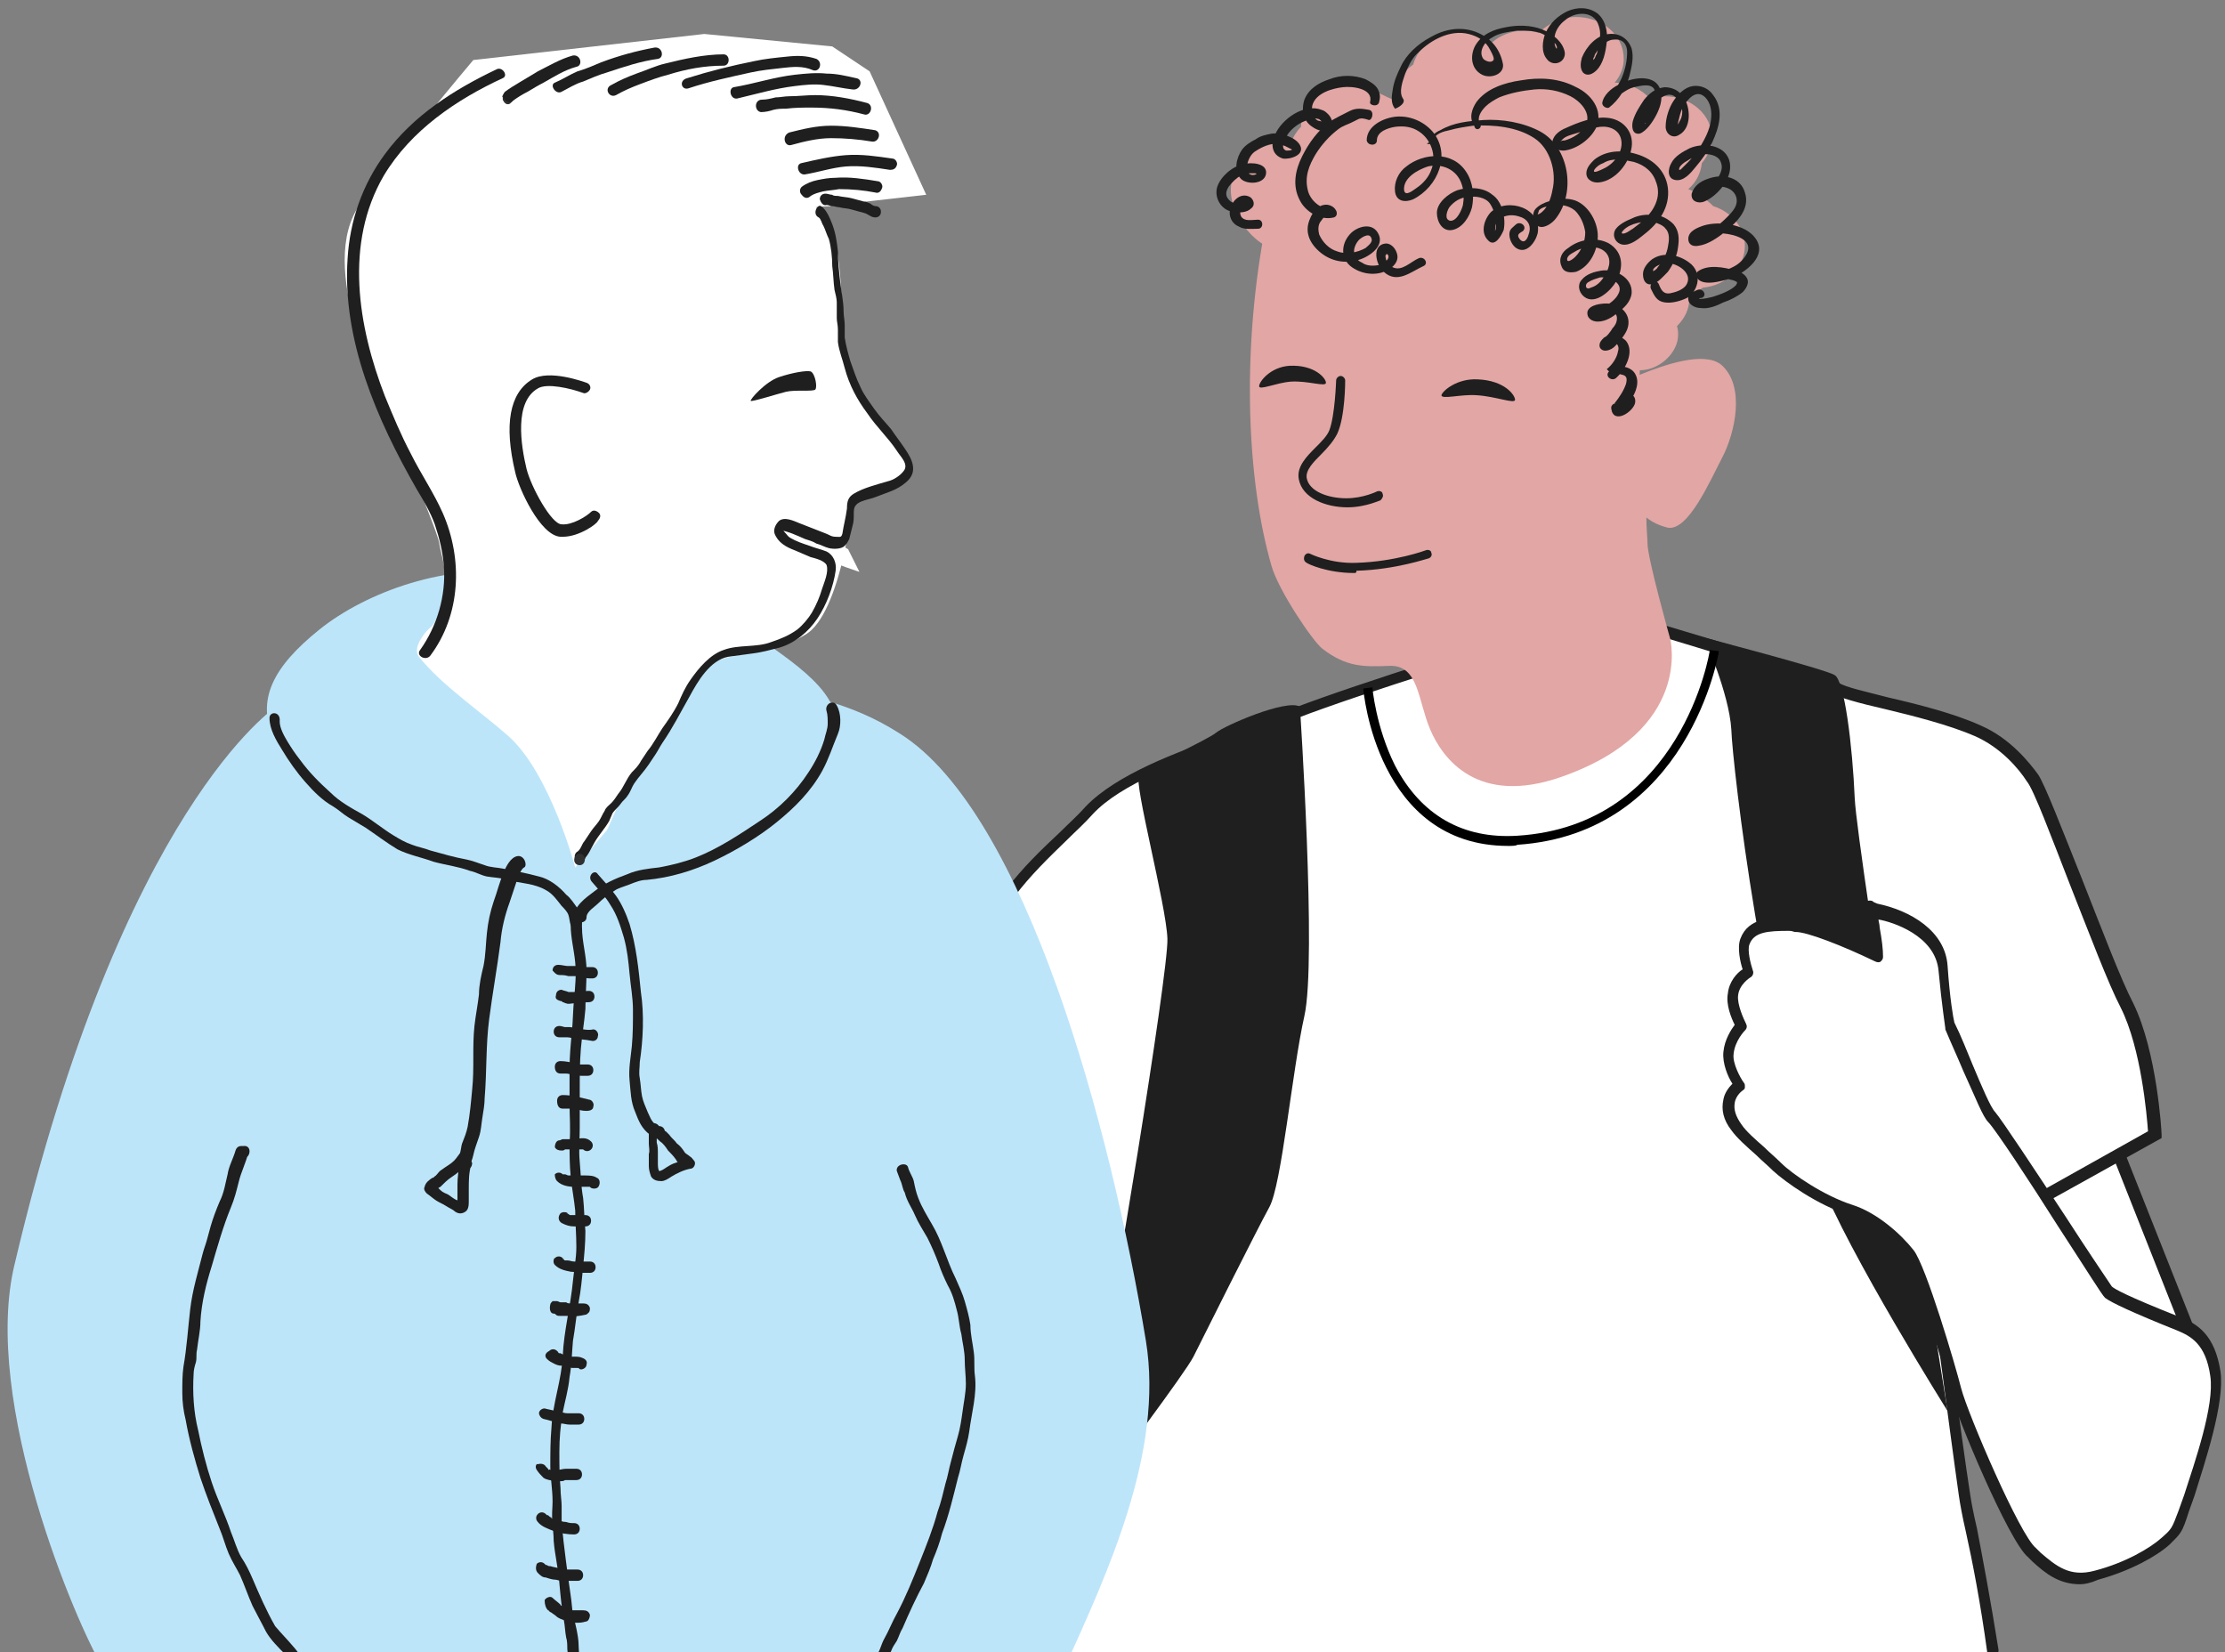 <?xml version="1.0" encoding="utf-8"?>
<!-- Generator: Adobe Illustrator 27.4.1, SVG Export Plug-In . SVG Version: 6.00 Build 0)  -->
<svg version="1.1" id="lager_1" xmlns="http://www.w3.org/2000/svg" xmlns:xlink="http://www.w3.org/1999/xlink" x="0px" y="0px"
	 viewBox="0 0 196.5 145.9" style="enable-background:new 0 0 196.5 145.9;" xml:space="preserve">
<rect x="0" y="0" width="196.5" height="145.9" fill="#808080" stroke="none"/>
<style type="text/css">
	.st0{fill:#FFFFFF;}
	.st1{fill:#1F1F1F;}
	.st2{fill:#FFFFFF;stroke:#313131;stroke-miterlimit:10;}
	.st3{fill:#A1DAF8;}
	.st4{fill:#E2A6A4;}
	.st5{fill:#BDE5FA;}
	.st6{fill:#FCDBCC;}
	.st7{fill:#1D1D1B;}
	.st8{fill:#313131;}
	.st9{fill:none;stroke:#313131;stroke-linejoin:round;stroke-miterlimit:10;}
</style>
<g>
	<g>
		<g>
			<g>
				<path class="st0" d="M120.2-28.1"/>
			</g>
		</g>
	</g>
	<g>
		<g>
			<g>
				<path class="st0" d="M170.4,106c0.8-0.5,16-5.6,16-5.6l7.6,19.2l-10.6,2.4L170.4,106z"/>
				<path class="st1" d="M183.3,122.6l-13.6-16.7l0.5-0.3c0.8-0.5,13.6-4.8,16.2-5.6l0.5-0.1l8,20.2L183.3,122.6z M171.2,106.2
					l12.5,15.3l9.7-2.2l-7.2-18.2C181,102.7,173.3,105.3,171.2,106.2z"/>
			</g>
		</g>
	</g>
	<g>
		<g>
			<g>
				<path class="st2" d="M175.9,145.9"/>
			</g>
			<g>
				<path class="st2" d="M93.2,147.1"/>
			</g>
			<g>
				<path class="st0" d="M175.9,145.9c-0.9-6.7-2.1-11.7-2.4-13.8c-0.9-5.7-2.9-21.9-2.9-21.9l10.2-4.7l9.5-5.3
					c0,0-0.4-7.2-2.5-11.4s-7.2-18.5-8.3-20.1c-0.6-0.8-2.2-3-4.8-4.2c-4.2-1.9-11.2-2.9-12.7-3.8c-1.9-1.2-16.6-5.4-16.6-5.4
					l-14.2,2.1c0,0-15,4.6-18.6,6.3c-3.6,1.7-12.7,4-16.3,7.8s-8.7,7.4-9.9,13.8s-9.3,26.3-8.6,26.3s18.6,5.2,18.6,5.2
					s-1.3,21.3-1.9,24c-0.2,0.7-0.6,1.8-0.9,5.1"/>
				<path class="st1" d="M93.5,146.4C93.5,146.4,93.5,146.4,93.5,146.4c-0.3,0-0.5-0.3-0.5-0.5c0.2-2.8,0.6-4,0.8-4.8
					c0-0.1,0.1-0.3,0.1-0.4c0.6-2.5,1.7-20.6,1.9-23.5c-7-2-17.4-5-18.1-5.1h-0.3l-0.1-0.2c-0.3-0.4-0.2-0.7,2.8-9.2
					c2.2-6.2,5-13.9,5.7-17.5c1-5.2,4.6-8.7,7.8-11.7c0.8-0.8,1.6-1.5,2.3-2.3c2.7-2.8,8-4.8,12.4-6.3c1.6-0.6,3.1-1.1,4.1-1.6
					c3.6-1.7,18.1-6.2,18.7-6.4l14.4-2.1l0.1,0c0.6,0.2,14.8,4.3,16.8,5.5c0.6,0.4,2.5,0.8,4.4,1.3c2.6,0.6,5.8,1.4,8.2,2.5
					c2.5,1.1,4.2,3.2,5,4.3c0.6,0.9,2.1,4.8,3.9,9.3c1.7,4.3,3.4,8.8,4.5,10.9c2.1,4.3,2.5,11.3,2.5,11.6l0,0.3L181,106l-9.9,4.5
					c0.3,2.4,2.1,16.4,2.9,21.5c0.1,0.7,0.3,1.7,0.6,3c0.5,2.6,1.2,6.3,1.9,10.7c0,0.3-0.1,0.5-0.4,0.6c-0.3,0-0.5-0.1-0.6-0.4
					c-0.6-4.4-1.3-8-1.9-10.7c-0.3-1.3-0.5-2.4-0.6-3.1c-0.8-5.6-2.9-21.8-2.9-21.9l0-0.4l10.5-4.8l9.1-5.1
					c-0.1-1.4-0.6-7.3-2.4-10.9c-1.1-2.1-2.8-6.6-4.5-10.9c-1.6-4.1-3.2-8.4-3.8-9.1c-0.7-1.1-2.3-3-4.6-4c-2.3-1-5.5-1.8-8-2.4
					c-2.2-0.5-4-1-4.7-1.4c-1.5-0.9-11.3-3.9-16.4-5.4l-14.1,2.1c-0.1,0-15,4.6-18.5,6.3c-1,0.5-2.5,1-4.2,1.6
					c-4,1.4-9.5,3.4-12,6.1c-0.7,0.8-1.5,1.5-2.3,2.3c-3.2,3.1-6.5,6.3-7.5,11.2c-0.7,3.6-3.5,11.4-5.8,17.6c-1.2,3.5-2.5,7-2.8,8.2
					c2.6,0.6,13.3,3.7,18.2,5.1l0.4,0.1l0,0.4c0,0.9-1.3,21.3-2,24.1c0,0.1-0.1,0.3-0.1,0.4c-0.2,0.7-0.5,2-0.7,4.6
					C94,146.2,93.7,146.4,93.5,146.4z M77.7,111c0,0,0.1,0,0.1,0C77.8,111,77.7,111,77.7,111z"/>
			</g>
		</g>
	</g>
	<g>
		<g>
			<g>
				<path class="st1" d="M150.5,56.3c0,0,2.2,4.9,2.4,8.1c0.1,3.2,2.9,27.2,7.8,39.7c2.5,6.5,11.3,20.5,11.3,20.5s-8-49.5-8.2-54.1
					S162.9,60,162,59.6C161.2,59.1,150.5,56.3,150.5,56.3z"/>
			</g>
		</g>
	</g>
	<g>
		<g>
			<g>
				<path class="st1" d="M114.8,62.4c0,0,1.5,22.4,0.4,27.3s-2,14.9-3.1,16.9s-6,11.8-6.7,13.2s-7.4,10.3-7.4,10.3
					s-1.3-9.1-0.7-10.5s5.9-33.7,5.8-36.7s-3-13.8-2.5-14.4c0.4-0.6,6.1-3.2,6.8-3.8S113.6,61.7,114.8,62.4z"/>
			</g>
		</g>
	</g>
	<g>
		<g>
			<g>
				<path d="M87,118.6l-0.8-0.2c0,0,1-4.1,1.1-5c0.1-1,0.8-3.1,0.8-3.2l0.8,0.2c0,0-0.7,2.2-0.8,3.1C88,114.5,87,118.5,87,118.6z"/>
			</g>
		</g>
	</g>
	<g>
		<g>
			<g>
				<g>
					<path class="st3" d="M145.9,7.7c0.4,0.3,0.7,0.6,1,0.8C146.6,8.2,146.2,7.9,145.9,7.7z"/>
				</g>
			</g>
		</g>
		<g>
			<g>
				<g>
					<path class="st4" d="M111.6,20.8c-1.9,10.5-1.5,21.6,0.7,29.2c0.6,2.1,3.6,6.6,4.5,7.3c2.1,1.6,3.6,1.6,5.9,1.5
						c2.6-0.1,2.5,3,3.6,5.6c1.1,2.6,4.2,6.8,11.6,4.2c11.7-4.1,9.6-12.2,9.6-12.2s-2-7.1-2-8.4c0-0.5-0.1-1.3-0.1-2.3
						c0.5,0.4,1.1,0.7,1.9,0.9c1.8,0.3,3.7-4.1,4.8-6.2c1.1-2.1,2.1-6.3-0.1-8.2c-1.5-1.2-5,0-7.2,0.9c0.2-3.1,0.4-15.3-10.5-13.2"
						/>
				</g>
			</g>
		</g>
	</g>
	<g>
		<g>
			<g>
				<path d="M133.2,74.7c-11.6,0-12.8-13.7-12.8-13.9l0.8-0.1c0,0,0.3,3.5,2,6.9c2.3,4.4,6,6.5,10.8,6.2c14.5-0.9,17-16.2,17-16.4
					l0.8,0.1c0,0.2-2.7,16.1-17.8,17.1C133.9,74.7,133.5,74.7,133.2,74.7z"/>
			</g>
		</g>
	</g>
	<g>
		<g>
			<g>
				<path class="st4" d="M154.1,21.7c0-1.6-1.2-3-2.8-3.5c-0.6-0.6-1.4-1.2-2.2-1.5c0.7-0.6,1.1-1.4,1.2-2.3
					c0.5-0.6,0.9-1.4,0.9-2.2c0-2.1-1.9-3.7-4.2-3.7c-0.5,0-0.9,0.1-1.3,0.2c-0.7-0.8-1.9-1.4-3.1-1.4c0.5-0.6,0.8-1.3,0.8-2.1
					c0-2.1-1.9-3.7-4.2-3.7c-1.3,0-2.5,0.6-3.3,1.4c-0.4-0.1-0.8-0.2-1.2-0.2c-1.2,0-2.2,0.4-3,1.1c-0.8-0.6-1.7-1-2.8-1
					c-2,0-3.6,1.2-4.1,2.9c-1,0.7-1.6,1.7-1.6,2.9c0,0.7-1.9-1.1-4.1-1.1c-2.3,0-4.2,1.6-4.2,3.7c-0.4,0.4-0.7,0.9-0.9,1.4
					c-0.2,0-0.4,0-0.5,0c-2.6,0-4.8,1.9-4.8,4.2s2.3,5.4,4.9,5.4c1.2,0,2.3-0.4,3.1-1.1c0,1.5,1.3,1.5,3,1.5c1.7,0,3.4-0.3,3.5-1.8
					c0.5,0.3,1.3,1.2,2,1.2c0.9,0,1.7-0.2,2.2-0.8c0.9,1.7,2.3,2,4.6,2c1.6,0,3.2-1.3,4.2-2.2c1,1.1,2.6,1.9,4.4,1.9
					c0.2,0,0.5,0,0.8-0.1c0.1,0.4,0.3,0.7,0.5,1c-0.7,0.7-1.2,1.6-1.2,2.6c0,1,0.5,1.9,1.2,2.6c0,0.2-0.1,0.4-0.1,0.6
					c0,1.6,1.2,3.1,3,3.1s3.4-1.6,3.4-3.1c0-0.3,0-0.5-0.1-0.8c0.7-0.7,1.1-1.5,1.1-2.5c0-0.1,0-0.2,0-0.3c0.5-0.2,0.9-0.4,1.2-0.6
					C152.5,25.2,154.1,23.6,154.1,21.7z"/>
			</g>
		</g>
	</g>
	<g>
		<g>
			<g>
				<g>
					<path class="st1" d="M121.8,9c0.1-0.4,0.1-0.7-0.1-1.1c-0.2-0.4-0.7-0.7-1.1-0.9c-1-0.4-2.2-0.4-3.2,0
						c-0.9,0.3-1.8,0.8-2.2,1.8c-0.3,0.9-0.1,1.9,0.7,2.4c0.4,0.3,1.2,0.6,1.6,0.1c0.5-0.6-0.3-1.5-0.8-1.6
						c-1.5-0.6-3.5,0.8-4.1,2.2c-0.4,0.8-0.3,1.8,0.7,2.1c0.6,0.1,2-0.3,1.5-1.2c-0.4-0.7-1.7-1.1-2.5-1c-0.5,0.1-1,0.2-1.4,0.5
						c-0.4,0.2-0.9,0.5-1.2,0.9c-0.5,0.7-0.8,1.9-0.1,2.6c0.5,0.5,2,0.5,2.2-0.4c0.2-1-1.3-1.1-2-0.9c-1,0.2-2,1.1-2.3,2
						c-0.3,1,0.4,2.1,1.4,2.2c0.5,0.1,1.2,0.1,1.6-0.3c0.4-0.3,0.2-0.8-0.1-1c-0.9-0.5-1.8,0.5-1.8,1.4c0,0.5,0.3,1,0.8,1.2
						c0.5,0.3,1.1,0.2,1.7,0.2c0.5,0,0.5-0.8,0-0.8c-0.5,0-1.2,0.2-1.5-0.3c-0.1-0.2-0.1-0.5,0-0.7c0.1-0.1,0.2-0.2,0.3-0.2
						c0,0,0.1,0,0.1,0c0.1,0,0.1,0,0,0c0.1-0.1,0.1-0.2,0.2-0.4c-0.4,0.2-1.1,0.3-1.5,0c-0.5-0.4-0.5-0.8-0.2-1.3
						c0.3-0.4,0.7-0.8,1.1-1c0.2-0.1,0.5-0.2,0.8-0.2c0.1,0,0.2,0,0.3,0s0.4,0,0.2,0.1c-0.5,0.2-0.9-0.2-0.8-0.7
						c0.1-0.5,0.3-1,0.7-1.3c0.9-0.6,1.8-1,2.9-0.4c0,0,0.4,0.2,0.4,0.2c0,0.1-0.4,0.1-0.5,0.1c-0.6-0.2-0.1-1,0.1-1.4
						c0.4-0.6,1.1-1.1,1.8-1.3c0.3-0.1,0.6-0.2,0.9-0.1c0.1,0,0.2,0.1,0.3,0.2c0,0.1,0.1,0.1,0.1,0.2c0,0.2,0.1,0.2,0.2-0.1
						c0,0,0,0-0.1,0c-0.1-0.1-0.5-0.1-0.6-0.2c-0.4-0.3-0.5-0.8-0.4-1.3c0.3-1.1,1.8-1.5,2.7-1.6c0.8-0.1,2.7,0.1,2.4,1.3
						C120.9,9.3,121.7,9.5,121.8,9L121.8,9z"/>
				</g>
			</g>
		</g>
	</g>
	<g>
		<g>
			<g>
				<g>
					<path class="st1" d="M120.9,9.7c-0.6-0.1-1.1-0.2-1.7,0.1c-0.6,0.3-1.2,0.6-1.7,0.9c-1.1,0.8-1.9,1.9-2.5,3.1
						c-0.6,1.2-0.9,2.6-0.2,3.9c0.5,1,1.8,1.8,3,1.5c0.3-0.1,0.3-0.4,0.2-0.6c-0.2-0.4-0.7-0.6-1.1-0.5c-0.6,0.1-1,0.7-1.2,1.2
						c-0.5,1.1-0.1,2.1,0.8,2.9c0.9,0.8,2.1,1.1,3.3,0.8c0.9-0.2,2.4-1.1,2-2.2c-0.5-1.3-2-0.8-2.6-0.1c-0.8,0.9-0.8,2.2,0.2,2.9
						c1,0.7,2.4,0.8,3.4,0.1c0.4-0.3,0.7-0.7,0.6-1.2c-0.1-0.5-0.5-1-1-1c-1.3,0.1-0.9,1.9-0.2,2.5c1.2,1.1,2.4,0,3.5-0.5
						c0.5-0.2,0.1-0.9-0.4-0.7c-0.7,0.3-1.5,1.2-2.3,0.8c-0.3-0.1-0.5-0.4-0.6-0.7c0-0.1-0.1-0.3,0-0.4c0.1-0.2,0.3,0.1,0.2,0.3
						c-0.1,0.3-0.6,0.5-0.8,0.6c-0.5,0.1-1.1,0.1-1.5-0.2c-0.9-0.4-0.9-1.3-0.3-2c0.2-0.2,0.9-0.7,1.1-0.2c0.2,0.4-0.3,0.7-0.5,0.9
						c-0.7,0.4-1.7,0.6-2.5,0.3c-0.7-0.2-1.3-0.8-1.6-1.5c-0.1-0.4-0.1-0.8,0.1-1.1c0.1-0.1,0.7-1.1,0.9-0.6
						c0.1-0.2,0.2-0.4,0.2-0.6c-1,0.2-2-0.7-2.2-1.6c-0.3-1.2,0.1-2.2,0.7-3.2c0.5-0.8,1.2-1.6,2-2.2c0.4-0.3,0.8-0.4,1.2-0.6
						c0.2-0.1,0.4-0.2,0.6-0.3c0.3-0.1,0.6,0,0.9,0.1C121.2,10.6,121.4,9.8,120.9,9.7L120.9,9.7z"/>
				</g>
			</g>
		</g>
	</g>
	<g>
		<g>
			<g>
				<g>
					<path class="st1" d="M121.6,12.4c0-0.8,1-1.1,1.6-1.2c0.8-0.1,1.5,0,2.1,0.4c1.1,0.7,1.6,2.2,1.1,3.4c-0.2,0.6-0.7,1.2-1.3,1.6
						c-0.3,0.2-1,0.8-1.1,0.2c-0.1-1.1,1.2-1.8,2.1-2.1c1.3-0.3,2.6,0.3,3,1.6c0.2,0.6,0.2,1.2,0.1,1.8c-0.1,0.4-0.5,1.4-1.1,1.4
						c-0.6-0.1-0.3-0.9-0.1-1.2c0.4-0.5,1-0.9,1.7-0.9c0.6-0.1,1.5,0,1.9,0.6c0.4,0.6,0.6,1.5,0.5,2.2c0,0.1-0.1,0.2-0.1,0.3
						c0,0.1-0.1,0.1-0.1,0.2c0.2,0,0.2-0.1,0.1-0.2c0.1-0.3,0-0.6,0.2-0.9c0.4-0.6,1.3-0.7,1.9-0.5c0.8,0.2,1.2,0.8,0.9,1.6
						c-0.1,0.4-0.4,0.9-0.8,0.4c-0.3-0.4,0-0.5,0.3-0.7c0.4-0.4-0.2-0.9-0.6-0.6c-0.3,0.3-0.6,0.4-0.6,0.9c0,0.5,0.3,1,0.6,1.2
						c0.9,0.6,1.7-0.5,1.9-1.3c0.4-2.2-2.6-3.2-4.1-1.9c-0.6,0.6-1,1.8-0.3,2.5c0.6,0.7,1.2-0.4,1.4-0.9c0.2-1-0.1-2.5-1-3.1
						c-0.8-0.7-2.2-0.7-3.1-0.4c-0.8,0.3-1.8,1.1-1.8,2c0,0.8,0.5,1.7,1.4,1.5c0.9-0.2,1.5-1.2,1.7-2c0.2-1,0.1-2.2-0.5-3.1
						c-1.2-1.9-3.8-1.7-5.3-0.5c-0.7,0.5-1.1,1.4-1,2.2c0.1,0.9,0.9,1,1.6,0.7c2.2-1.1,3.4-4,1.7-6c-0.8-0.9-2-1.4-3.2-1.3
						c-1.1,0.1-2.6,0.8-2.6,2.1C120.8,12.9,121.6,12.9,121.6,12.4L121.6,12.4z"/>
				</g>
			</g>
		</g>
	</g>
	<g>
		<g>
			<g>
				<g>
					<path class="st1" d="M126.6,12.4c0.1-0.6,0.9-0.8,1.4-0.9c0.7-0.2,1.4-0.3,2.1-0.4c1.8-0.1,3.9,0.1,5.4,1.1
						c1.4,0.9,2,3,1.6,4.6c-0.1,0.6-0.4,1.5-0.9,1.9c-0.1,0.1-0.4,0.3-0.4,0.2c0,0,0.1-0.2,0.1-0.3c0.2-0.3,0.8-0.4,1.1-0.4
						c0.7-0.2,1.5-0.1,2.1,0.4c0.5,0.5,0.8,1.2,0.9,1.9c0,0.8-0.3,1.6-0.9,2.2c-0.1,0.1-0.7,0.6-0.7,0.2c0-0.4,0.6-0.6,0.9-0.8
						c0.6-0.3,1.5-0.4,2.1-0.1c0.8,0.4,0.9,1.2,0.5,2c-0.3,0.6-0.7,1.2-1.4,1.4c-0.2,0.1-0.3,0.1-0.4,0c-0.1-0.2,0-0.4,0.2-0.5
						c0.3-0.2,0.7-0.3,1-0.4c0.8-0.1,2.2,0.5,1.6,1.5c-0.2,0.4-0.7,0.8-1.1,1c-0.2,0.1-0.3,0.2-0.5,0.2c-0.1,0-0.4,0-0.5,0.1
						c0,0,0,0.1,0,0.1c-0.1,0.1,0,0.1,0.1,0.1c0.1,0,0.2-0.1,0.3-0.1c0.3-0.1,0.6-0.1,0.9,0c0.4,0.1,0.7,0.3,0.7,0.7
						c0,0.4-0.2,0.7-0.4,0.9c-0.1,0.2-0.6,0.9-0.8,0.8c0.1,0.1,0.2,0.1,0.2,0.2c0,0.2,0.1,0.2,0.2,0.1c0.1,0,0.1,0,0.2,0
						c0.1,0,0.3,0,0.4,0.1c0.3,0.2,0.4,0.5,0.3,0.8c-0.1,0.6-0.5,1.2-1,1.6c0.2,0.2,0.4,0.4,0.6,0.6c0.2-0.2,0.5-0.2,0.8-0.1
						c0.4,0.1,0.4,0.4,0.3,0.8c-0.2,0.6-0.6,1.2-1,1.7c0.2,0.1,0.5,0.2,0.8,0.3c0-0.1,0.2-0.2,0.2-0.2c0,0,0.2-0.1,0.2-0.1
						c0.1,0,0-0.1-0.1-0.1c-0.1-0.2-0.2-0.2-0.2,0c-0.1,0.1-0.2,0.2-0.3,0.3c0,0-0.2,0.1-0.2,0.2c-0.1,0,0,0,0,0
						c0.1,0.1,0.1,0,0.1-0.1c-0.1-0.5-0.9-0.3-0.8,0.2c0.2,1.4,1.9,0.3,2.1-0.5c0.1-0.5-0.2-0.9-0.7-0.7c-0.4,0.1-0.9,0.5-1,0.9
						c-0.1,0.5,0.5,0.7,0.8,0.3c0.6-0.8,1.5-2.1,0.9-3.1c-0.4-0.7-1.7-0.9-2.3-0.2c-0.4,0.4,0.2,0.9,0.6,0.6
						c0.8-0.7,1.7-2.3,0.9-3.3c-0.4-0.4-1-0.6-1.5-0.5c-0.4,0.1-1,0.6-0.8,1.1c0.3,0.5,1,0.2,1.3-0.1c0.4-0.4,0.9-1,1.1-1.5
						c0.5-1.3-0.6-2.3-1.8-2.3c-0.5,0-1.5,0.1-1.7,0.7c-0.1,0.6,0.4,0.9,0.9,0.9c0.7,0,1.3-0.4,1.8-0.8c0.5-0.4,1.1-0.9,1.2-1.7
						c0.1-1.4-1.5-2.2-2.7-2c-0.6,0.1-1.3,0.3-1.7,0.8c-0.4,0.4-0.3,1.1,0.2,1.5c1,0.8,2.4-0.6,2.8-1.3c0.7-1.2,0.7-2.6-0.6-3.4
						c-1.1-0.6-2.6-0.4-3.6,0.4c-0.5,0.3-0.9,0.9-0.6,1.6c0.2,0.6,0.8,0.6,1.3,0.5c1.3-0.5,2-2.1,1.9-3.4c-0.1-1.2-0.9-2.5-2-2.9
						c-0.6-0.2-1.3-0.2-2,0c-0.5,0.1-1.3,0.4-1.6,0.9c-0.2,0.5-0.2,1.2,0.4,1.4c0.5,0.2,1.2-0.3,1.5-0.7c1.8-2.3,1.2-6.3-1.4-7.7
						c-1.5-0.8-3.4-1.1-5-1c-1.3,0.1-2.6,0.2-3.8,0.9c-0.5,0.2-0.9,0.6-1,1.1C125.7,12.7,126.5,12.9,126.6,12.4L126.6,12.4z"/>
				</g>
			</g>
		</g>
	</g>
	<g>
		<g>
			<g>
				<g>
					<path class="st1" d="M123.9,8.7c-0.4-0.6,0-1.6,0.2-2.2c0.3-0.7,0.6-1.4,1.2-1.9c1.1-1.1,2.8-2,4.4-1.6
						c0.8,0.2,1.5,0.6,1.9,1.4c0.1,0.2,0.4,0.7,0.3,0.9c-0.2,0.3-0.7,0.1-0.9-0.1c-0.5-0.7,0.2-1.6,0.8-1.9c0.6-0.4,1.5-0.5,2.2-0.6
						c0.7,0,1.4,0,2,0.2c0.3,0.1,0.6,0.3,0.9,0.5c0.2,0.2,0.6,0.5,0.6,0.8c0,0.3-0.2-0.2-0.2-0.3c0-0.2,0-0.5,0-0.7
						c0.1-0.6,0.5-1.1,0.9-1.4c0.9-0.8,2.6-0.9,3,0.5c0.2,0.6,0.1,1.1,0,1.7c-0.1,0.3-0.1,0.6-0.2,0.8c-0.1,0.1-0.1,0.3-0.2,0.4
						c0,0-0.1,0.1-0.1,0.1c-0.1,0-0.1,0.1,0,0.1c0,0.1,0.1,0.1,0-0.1c0,0,0-0.2,0.1-0.3c0-0.1,0.1-0.3,0.2-0.4
						c0.1-0.2,0.2-0.3,0.4-0.5c0.3-0.3,0.7-0.6,1.1-0.6c0.8-0.1,1.2,0.4,1.2,1.1c0,1.4-0.6,3.1-1.7,3.9c0.2,0.1,0.4,0.2,0.6,0.4
						c0-0.2,0.5-0.6,0.7-0.7c0.3-0.2,0.6-0.4,1-0.5c0.5-0.1,1.5-0.4,1.8,0.2c0.4,0.9-0.6,2.4-1.3,2.9c0.1,0,0.3,0,0.4,0
						c0.3,0.1,0,0.2,0.1,0.1c0,0,0-0.1,0-0.2c0-0.1,0.1-0.2,0.1-0.3c0.2-0.4,0.4-0.7,0.6-1.1c0.5-0.6,1.4-1.4,2.1-0.6
						c0.5,0.5,0.6,1.3,0.3,1.9c-0.1,0.1-0.1,0.2-0.2,0.4c-0.1,0.1,0,0,0,0.1c0,0,0-0.3,0-0.3c0.1-0.4,0.2-0.9,0.4-1.3
						c0.4-0.7,1.2-1.7,2-0.9c0.5,0.5,0.6,1.3,0.5,2c-0.1,0.9-0.6,1.8-1.1,2.6c-0.3,0.4-0.6,0.8-0.9,1.1c-0.1,0.1-0.3,0.3-0.4,0.4
						c-0.1,0.1-0.1,0.1-0.2,0.2c-0.1,0.1-0.1,0.1-0.2,0.1c-0.1-0.3,0.5-0.7,0.7-0.8c0.3-0.2,0.7-0.4,1-0.5c0.6-0.2,1.8-0.1,2,0.7
						c0.3,0.8-0.6,1.8-1.2,2.3c-0.1,0.1-0.3,0.2-0.4,0.3c0,0-0.1,0.1-0.1,0.1c0,0.1,0,0.1,0,0.2c0,0,0.1-0.1,0.1-0.2
						c0.2-0.4,0.7-0.5,1.1-0.6c0.7-0.1,1.5,0.1,1.8,0.8c0.3,0.8-0.3,1.4-0.8,1.9c-0.7,0.7-1.6,1.4-2.5,1.6c0,0-0.2,0-0.2,0.1
						c0,0.1,0.1,0.1,0.1,0.2c0,0,0-0.1,0-0.1c0.1-0.1,0.2-0.2,0.4-0.2c0.5-0.2,1-0.3,1.6-0.2c0.7,0,2.5,0.3,2.5,1.3
						c0,0.5-0.5,1.1-0.9,1.4c-0.4,0.3-0.9,0.5-1.3,0.6c-0.3,0.1-0.7,0.2-1,0.2c-0.1,0-0.3,0-0.5,0c0,0-0.2,0-0.2,0
						c-0.1,0-0.1-0.1,0,0.1c0,0.1-0.1,0.3-0.1,0.4c0.2-0.2,0.7-0.2,1-0.2c0.4,0,0.7,0.1,1.1,0.2c0.2,0.1,0.5,0.1,0.7,0.2
						c0.2,0.1,0.3,0.1,0.1,0.4c-0.5,0.5-1.4,0.8-2,1c-0.4,0.1-0.8,0.2-1.2,0.2c-0.1-0.1-0.1-0.1-0.2,0c-0.1,0.1-0.1,0.1,0,0
						c0.1,0,0.2-0.1,0.4-0.1c0.5-0.2,0.1-0.9-0.4-0.7c-0.4,0.2-0.9,0.3-0.8,0.8c0,0.5,0.6,0.8,1.1,0.8c0.7,0.1,1.4-0.2,2-0.5
						c0.6-0.2,1.2-0.5,1.7-0.9c0.3-0.3,0.6-0.8,0.4-1.2c-0.2-0.4-0.6-0.6-1-0.7c-1-0.3-2.5-0.6-3.4,0.1c-0.1,0.1-0.2,0.3-0.1,0.4
						c0.4,1,2.3,0.4,3,0.2c1.3-0.5,3.4-2,2.2-3.6c-0.9-1.2-3.1-1.5-4.5-1.1c-0.6,0.2-1.4,0.5-1.4,1.2c0,0.5,0.4,0.7,0.9,0.6
						c0.8-0.1,1.7-0.7,2.3-1.2c1-0.8,2.3-2,1.8-3.5c-0.4-1.4-2-1.7-3.3-1.2c-0.6,0.2-1.2,0.6-1.4,1.3c-0.1,0.7,0.6,0.9,1.1,0.7
						c1.2-0.5,2.7-2.2,2.2-3.7c-0.5-1.4-2.4-1.5-3.5-1c-0.6,0.3-1.3,0.7-1.6,1.3c-0.3,0.5-0.4,1.4,0.4,1.5c0.7,0.1,1.3-0.6,1.7-1.1
						c0.6-0.7,1.1-1.4,1.5-2.2c0.6-1.3,1.1-2.9,0.1-4.2c-0.4-0.6-1.1-0.9-1.8-0.8c-0.7,0.1-1.3,0.7-1.7,1.3
						c-0.4,0.6-0.7,1.5-0.7,2.3c0,0.6,0.6,1.1,1.2,0.7c1.1-0.6,1-2.4,0.4-3.3c-0.4-0.6-1-0.9-1.7-0.9c-0.8,0.1-1.3,0.5-1.8,1.1
						c-0.4,0.6-0.8,1.2-1,1.9c-0.1,0.4-0.1,1.2,0.6,1.1c0.6-0.2,1.2-1.1,1.5-1.7c0.3-0.6,0.5-1.2,0.4-1.9c-0.3-1.8-2.6-1.4-3.8-0.7
						c-0.6,0.3-1.3,0.9-1.4,1.6c0,0.3,0.4,0.5,0.6,0.4c0.9-0.7,1.5-1.7,1.8-2.8c0.2-0.8,0.4-1.6,0.2-2.4c-0.3-0.9-1.1-1.4-2-1.3
						c-1.1,0.1-2,1.1-2.4,2.1c-0.1,0.4-0.2,0.9,0.1,1.3c0.4,0.4,0.9,0.1,1.2-0.2c0.6-0.6,0.8-1.6,0.9-2.5c0.1-0.9-0.1-1.9-0.8-2.5
						c-0.8-0.6-1.8-0.6-2.7-0.2c-0.8,0.4-1.5,1-1.9,1.9c-0.3,0.7-0.4,1.7,0.1,2.3c0.5,0.7,1.6,0.4,1.6-0.5c-0.1-1-1.2-1.8-2-2.1
						c-1-0.4-2.2-0.4-3.2-0.2c-1.1,0.2-2.1,0.6-2.7,1.6c-0.5,0.9-0.4,2.1,0.6,2.6c0.8,0.4,2.1-0.1,1.8-1.1c-0.3-1.3-1.1-2.2-2.4-2.7
						c-1.4-0.5-2.8-0.2-4,0.5c-1.1,0.6-2.1,1.5-2.6,2.6c-0.3,0.6-0.6,1.3-0.7,2c-0.1,0.6-0.2,1.2,0.2,1.7
						C123.5,9.5,124.2,9.1,123.9,8.7L123.9,8.7z"/>
				</g>
			</g>
		</g>
	</g>
	<g>
		<g>
			<g>
				<g>
					<path class="st1" d="M130.7,10.9c-0.3-0.5,0.1-1.1,0.5-1.5c0.3-0.3,0.8-0.6,1.2-0.8c1-0.4,2.1-0.6,3.1-0.7
						c1.1-0.1,2.2,0.1,3.2,0.6c0.8,0.4,1.8,1.4,1.4,2.4c-0.3,0.8-1.2,1.3-1.9,1.5c-0.1,0-0.3,0-0.4,0.1c0,0-0.1,0-0.1,0
						c0,0.1,0.1,0.1,0.1,0c0.1-0.1,0.1-0.1,0.2-0.2c0.3-0.3,0.8-0.4,1.1-0.5c0.7-0.2,1.5-0.5,2.2-0.6c0.9-0.1,1.8,0.3,1.9,1.3
						c0.1,1-0.7,2-1.6,2.4c-0.2,0.1-1,0.5-0.8,0.1c0.2-0.3,0.5-0.5,0.8-0.6c0.8-0.5,1.8-0.3,2.7-0.1c1,0.3,1.7,0.9,2,1.9
						c0.4,1.2-0.2,2.3-1,3.1c-0.3,0.3-0.7,0.6-1.1,0.9c-0.2,0.1-0.4,0.3-0.7,0.4c-0.4,0.1-0.3-0.1-0.1-0.3c0.6-0.6,1.8-0.8,2.6-0.7
						c0.4,0.1,0.9,0.3,1.1,0.6c0.4,0.4,0.3,1.1,0.2,1.6c-0.1,0.6-0.4,1.2-0.9,1.8c-0.1,0.2-0.3,0.3-0.5,0.4c-0.1,0-0.2,0.1-0.2,0.1
						c-0.1,0.1,0.1,0.2,0.2,0.1c0.1-0.1,0.1-0.3,0.1-0.4c0.1-0.2,0.3-0.3,0.5-0.4c0.4-0.2,0.8-0.2,1.2-0.1c0.8,0.2,1.8,1,1.2,1.9
						c-0.3,0.4-0.9,0.6-1.4,0.7c-0.6,0.1-0.8-0.3-1-0.8c-0.2-0.5-0.9-0.1-0.7,0.4c0.3,0.6,0.5,1.1,1.2,1.2c0.6,0.1,1.4-0.1,2-0.4
						c1.1-0.7,1.3-2.3,0.2-3.1c-0.9-0.7-2.3-1-3.3-0.3c-0.4,0.3-0.8,0.8-0.8,1.3c0,0.5,0.2,1,0.8,0.9c0.5-0.1,1-0.7,1.4-1.1
						c0.5-0.7,0.8-1.4,0.9-2.2c0.1-0.7,0.1-1.4-0.4-2c-0.5-0.5-1.1-0.8-1.7-0.8c-0.7-0.1-1.4,0-2,0.3c-0.5,0.2-1.3,0.6-1.5,1.1
						c-0.2,0.5,0.1,1.1,0.7,1.2c0.7,0.1,1.4-0.5,1.9-0.9c1.3-1,2.3-2.4,2.1-4.1c-0.2-1.6-1.4-2.6-2.8-3c-1.3-0.4-2.7-0.3-3.7,0.5
						c-0.3,0.3-0.7,0.7-0.7,1.2c0,0.6,0.6,0.9,1.2,0.8c1.4-0.2,2.6-1.7,2.8-3.1c0.2-1.4-0.8-2.5-2.2-2.6c-1.2-0.1-2.5,0.4-3.6,0.9
						c-0.5,0.2-1.1,0.6-1.2,1.2c-0.1,0.6,0.5,0.8,1,0.8c1.1-0.1,2.4-1,2.9-2.1c0.6-1.5-0.5-2.9-1.8-3.5c-1.5-0.8-3.2-0.9-4.9-0.6
						c-1.4,0.2-3,0.7-3.9,1.9c-0.4,0.6-0.7,1.4-0.2,2.1C130.3,11.7,131,11.3,130.7,10.9L130.7,10.9z"/>
				</g>
			</g>
		</g>
	</g>
	<g>
		<g>
			<g>
				<path class="st1" d="M119,44.8c-1.9,0-4-0.8-4.3-2.5c-0.2-1.1,0.7-2,1.5-2.8c0.5-0.5,1-1,1.2-1.5c0.5-1.3,0.6-4.4,0.6-4.4
					c0-0.2,0.2-0.4,0.4-0.4c0.2,0,0.4,0.2,0.4,0.4c0,0.1,0,3.2-0.7,4.7c-0.3,0.6-0.8,1.2-1.4,1.8c-0.7,0.7-1.4,1.4-1.3,2.1
					c0.2,1.2,1.9,1.8,3.5,1.8c1.5,0,2.7-0.6,2.7-0.6c0.2-0.1,0.5,0,0.5,0.2c0.1,0.2,0,0.4-0.2,0.6C122,44.1,120.7,44.8,119,44.8z"/>
			</g>
		</g>
	</g>
	<g>
		<g>
			<g>
				<path class="st1" d="M133.8,35.3c0-0.4-0.9-1.7-3.3-1.8c-1.8-0.1-3.1,1-3.2,1.4c0,0.4,1.7-0.1,3.1,0
					C132.1,35,133.8,35.7,133.8,35.3z"/>
			</g>
		</g>
	</g>
	<g>
		<g>
			<g>
				<path class="st1" d="M117.1,33.8c0-0.4-1-1.6-3.2-1.5c-1.7,0.1-2.7,1.4-2.7,1.8s1.5-0.3,2.8-0.4
					C115.5,33.6,117.1,34.2,117.1,33.8z"/>
			</g>
		</g>
	</g>
	<g>
		<g>
			<g>
				<path class="st1" d="M119.6,50.6c-2.4,0-4.1-0.8-4.2-0.9c-0.2-0.1-0.3-0.3-0.2-0.6c0.1-0.2,0.3-0.3,0.5-0.2c0,0,1.8,0.9,4.1,0.8
					c3.4-0.1,6.1-1.1,6.1-1.1c0.2-0.1,0.5,0,0.5,0.2c0.1,0.2,0,0.4-0.2,0.5c-0.1,0-2.9,1-6.4,1.1C119.8,50.6,119.7,50.6,119.6,50.6z
					"/>
			</g>
		</g>
	</g>
	<g>
		<g>
			<g>
				<path class="st0" d="M195.4,121.4c-0.4-3-1.8-3.8-3.2-4.4c-1.4-0.6-5.6-2.2-6.2-2.8c-0.6-0.6-9.2-14.2-10.3-15.5
					c-0.7-0.8-2.2-4.9-3.8-8.1c0,0-0.3-1.8-0.6-5.1c-0.3-3.3-3.9-4.6-5.9-5c-0.9-0.2-0.7-1-0.3,1.3c0.2,1.3,0.3,2.1,0.3,2.5
					c-2.8-1.4-6-2.6-7.2-2.6c-1.8,0-3.8-0.1-4.4,1.6c-0.4,0.9,0.4,2.7,0.4,2.7s-1.2,0.7-1.4,2c-0.1,1.1,0.7,2.8,0.7,2.8
					s-1,1-1.1,2.4c-0.1,1.2,1,2.8,1,2.8s-2,1.2-0.3,3.7c0.8,1.1,2.4,2.2,3.6,3.5c1,1,3.8,3,6.5,3.8c2.1,0.7,4.1,2.6,5.1,3.9
					c1,1.3,3.5,9.7,4.1,12s5.2,13.1,6.7,14.4s3,2.8,5.7,2.1c2.7-0.7,4.9-2,6.1-3s1-0.9,1.8-3.4C193.7,130.3,195.9,124.4,195.4,121.4
					z"/>
				<path class="st1" d="M183.7,139.9c-1.9,0-3.1-1-4.2-2l-0.4-0.4c-1.7-1.4-6.3-12.4-6.9-14.7c-0.6-2.4-3.1-10.6-4-11.8
					c-0.8-1-2.8-3-4.9-3.7c-2.8-0.9-5.6-2.9-6.7-3.9c-0.5-0.5-1-0.9-1.5-1.4c-0.9-0.8-1.7-1.5-2.2-2.2c-0.7-0.9-0.9-1.8-0.7-2.7
					c0.1-0.6,0.5-1.1,0.8-1.4c-0.4-0.6-0.9-1.8-0.8-2.8c0.1-1.1,0.7-2,1-2.4c-0.3-0.6-0.8-1.8-0.6-2.8c0.1-1,0.8-1.8,1.3-2.1
					c-0.2-0.6-0.5-1.9-0.2-2.7c0.7-1.9,2.8-1.9,4.7-1.9h0.1c1.2,0,4.1,1.1,6.6,2.3c0-0.4-0.1-0.9-0.2-1.6c-0.1-0.7-0.2-1.1-0.3-1.4
					c-0.1-0.2-0.1-0.5,0.2-0.7c0.2-0.1,0.5-0.1,0.6,0c0.1,0.1,0.2,0.1,0.4,0.2c2.9,0.6,6,2.4,6.2,5.5c0.2,2.9,0.5,4.6,0.6,5
					c0.6,1.2,1.1,2.5,1.6,3.7c0.8,1.9,1.6,3.8,2,4.2c0.6,0.7,3.5,5.1,6.2,9.2c1.8,2.8,3.9,5.9,4.1,6.2c0.2,0.2,1.2,0.8,6,2.7
					c1.6,0.6,3.1,1.6,3.6,4.8c0.4,2.8-1.4,8.1-2.3,11l-0.5,1.4c-0.6,1.9-0.7,1.9-1.7,2.9c-1.1,1-3.4,2.3-6.3,3.1
					C184.6,139.8,184.1,139.9,183.7,139.9z M158,82.2c-1.9,0-3.1,0.1-3.5,1.2c-0.2,0.5,0.1,1.7,0.3,2.3c0.1,0.2,0,0.5-0.2,0.6
					c0,0-1,0.6-1.1,1.6c-0.1,0.8,0.5,2.1,0.7,2.5c0.1,0.2,0.1,0.4-0.1,0.6c0,0-0.9,0.9-1,2.1c-0.1,0.8,0.6,2.1,0.9,2.5
					c0.1,0.1,0.1,0.2,0.1,0.4s-0.1,0.2-0.2,0.3c0,0-0.6,0.4-0.7,1.1c-0.1,0.6,0.1,1.2,0.6,1.9c0.4,0.6,1.2,1.3,2,2
					c0.5,0.5,1,0.9,1.5,1.4c1,1,3.8,2.9,6.3,3.7c2.2,0.7,4.3,2.6,5.4,4c1.1,1.4,3.7,10.2,4.2,12.2c0.6,2.3,5.2,13,6.6,14.1l0.4,0.4
					c1.4,1.2,2.6,2.2,4.8,1.6c2.7-0.7,4.9-2,5.9-2.9c0.9-0.8,0.9-0.8,1.5-2.4l0.5-1.4c0.9-2.8,2.7-7.9,2.3-10.5l0,0
					c-0.4-2.8-1.7-3.5-2.9-4c-4-1.6-5.9-2.5-6.4-2.9c-0.3-0.3-1.4-2.1-4.2-6.4c-2.4-3.8-5.5-8.5-6.1-9.1c-0.5-0.5-1.1-2.1-2.2-4.5
					c-0.5-1.2-1.1-2.5-1.6-3.7c0,0,0-0.1,0-0.1c0-0.1-0.3-1.9-0.6-5.1c-0.3-3.1-4.1-4.3-5.3-4.5c0,0.2,0.1,0.4,0.1,0.7
					c0.2,1.1,0.3,1.9,0.3,2.6c0,0.2-0.1,0.3-0.2,0.4s-0.3,0.1-0.5,0c-2.9-1.4-6-2.6-7-2.6h-0.1C158.2,82.2,158.1,82.2,158,82.2z"/>
			</g>
		</g>
	</g>
	<g>
		<g>
			<g>
				<path class="st5" d="M9,147.1h85.1c3.7-8.2,8.7-18.9,7.1-28.7c-3.1-18.8-10.6-46.6-21.7-53.6c-4.5-2.9-8.3-3.2-11.7-4.5
					C64.4,59,55.6,54.8,48,54.4s-12.7-1.3-15.2,0.4c-2.5,1.7-8.4,7.6-8.4,7.6s-13.6,8.9-23.1,49.2C-1.7,123.8,6.9,143.7,9,147.1z"/>
			</g>
		</g>
	</g>
	<g>
		<g>
			<g>
				<path class="st0" d="M34.3,36c0,0-6.3-11.6-2.8-17.5C33.6,15,41.8,5.3,41.8,5.3L62.2,3l11.3,1.1l3.3,2.2l5,10.9l-9.7,1.1
					c0,0-10.7-2.1-16.5-0.3c-5.8,1.8-12.5,11.2-12.5,11.2l-0.2,8.3L37,34.3L34.3,36z"/>
			</g>
		</g>
	</g>
	<g>
		<g>
			<g>
				<path class="st5" d="M24.2,65.3c-1.6-3.5-0.1-6.4,4-9.7s11.4-6,17.9-4.9c6.5,1.1,16.7,2.8,21,5.7c3.4,2.4,8.5,5.7,6.1,9.3
					c-2.4,3.5-17.5,25.8-17.5,25.8S25.8,68.7,24.2,65.3z"/>
			</g>
		</g>
	</g>
	<g>
		<g>
			<g>
				<path class="st0" d="M44.9,51c0,0-5,2.8-6.4,4s-5.1,3.8-1.6,9.9c2.3,3.9,13.9,14.5,13.9,14.5S56.3,67.8,57,65
					c1.7-6.3,4.2-8.1,3.3-8.1c-8.7,0-2.6-2.4-1.7-2.5L44.9,51z"/>
			</g>
		</g>
	</g>
	<g>
		<g>
			<g>
				<path class="st5" d="M38.9,54.5c0,0-2.8,2.3-1.9,3.5c2,2.5,5.4,4.8,7.9,7c3.7,3.3,5.9,11.6,5.9,11.6s4.4-5.1,7.4-8.9
					c2.9-3.9,4-8.4,4-8.4s8.5,3.9,5.1,8.9c-3.4,5-17,13.5-17,13.5L26.4,59.2L38.9,54.5z"/>
			</g>
		</g>
	</g>
	<g>
		<g>
			<g>
				<path class="st6" d="M70.4,12.3"/>
			</g>
		</g>
	</g>
	<g>
		<g>
			<g>
				<path class="st7" d="M70.4,12.3"/>
			</g>
		</g>
	</g>
	<g>
		<g>
			<g>
				<path class="st0" d="M54.5,71.4c0.4-0.7,4.9-7.4,6.2-10.3c2.1-4.6,5.7-2.2,10.5-5.1c2.9-1.8,4.5-11.1,4.4-17.4
					c0-4.3-0.8-6.6-1-7.5c-0.3-1.3-0.1-5.8-0.7-9.1c-0.4-2.7-2.4-5-5.1-5.4s-10.6-1.9-19.8,2.3C40,23,40.3,30.2,40.3,30.2L34,33.8
					c-1.7-1.4,4.6,12.7,4.8,14.2c0.2,1.5,1.7,4.6-1.3,8.2"/>
			</g>
		</g>
	</g>
	<g>
		<g>
			<g>
				<polygon class="st0" points="39.9,38.4 44.7,40.2 44.5,27.8 47.2,21.8 51.4,18.5 73.4,18.2 67,13.4 36.2,21.6 				"/>
			</g>
		</g>
	</g>
	<g>
		<path class="st0" d="M74.3,31.3c0,0,3,5.7,3.6,6.7c0.6,1,2.6,2.1,2.3,3.4s-6.1,2.9-6.1,2.9"/>
	</g>
	<g>
		<path class="st0" d="M74.9,48.5c0,0-5.9-3.6-6.2-2c-0.3,1.6,7.2,4,7.2,4"/>
	</g>
	<g>
		<path class="st1" d="M49.7,47.4c-0.1,0-0.1,0-0.2,0c-1.8-0.1-3.7-4.3-4-5.7c-1-4.2-0.5-7,1.5-8.2c1.5-0.9,4.5,0.2,4.8,0.3
			c0.3,0.1,0.4,0.4,0.3,0.6s-0.4,0.4-0.6,0.3c-1.1-0.4-3.2-0.9-4-0.4c-2.1,1.2-1.5,5-1,7.1c0.4,1.6,2.2,4.9,3.1,4.9
			c0.9,0.1,2.2-0.7,2.6-1.1c0.2-0.2,0.5-0.1,0.7,0.1c0.2,0.2,0.1,0.5-0.1,0.7C52.8,46.2,51.2,47.4,49.7,47.4z"/>
	</g>
	<g>
		<path class="st1" d="M66.3,35.4c0.1,0.1,2.3-0.6,3.1-0.8s2.4,0,2.6-0.2s0-1.4-0.4-1.6c-0.4-0.1-1.6,0.1-2.8,0.5
			S66.2,35.3,66.3,35.4z"/>
	</g>
	<g>
		<g>
			<path class="st1" d="M43.9,6.1c-3.8,1.8-7.4,4.1-9.9,7.5c-2,2.7-3.1,5.9-3.3,9.2c-0.5,7.2,2.6,14.3,6.1,20.4c0.6,1,1.2,2,1.6,3.1
				c0.4,1.2,0.7,2.4,0.8,3.7c0.2,2.6-0.6,5.3-2.1,7.4c-0.4,0.5,0.5,1,0.9,0.5c2.7-3.6,2.9-8.5,1.1-12.6c-0.8-1.8-1.9-3.4-2.8-5.2
				c-0.9-1.7-1.6-3.4-2.3-5.1c-2.4-6.2-3.6-13.5-0.1-19.5c2.4-4,6.4-6.7,10.5-8.6C44.9,6.7,44.4,5.9,43.9,6.1L43.9,6.1z"/>
		</g>
	</g>
	<g>
		<g>
			<path class="st1" d="M72.3,19.2c0.2,0.1,0.3,0.6,0.4,0.7c0.2,0.4,0.3,0.8,0.5,1.2c0.2,0.7,0.3,1.6,0.3,2.4
				c0.1,0.7,0.1,1.4,0.2,2.1c0.1,0.4,0.2,0.8,0.2,1.1c0,0.4,0,0.9,0,1.4c0,0.3,0.1,0.6,0.1,1c0,0.4,0,0.7,0,1.1
				c0.1,0.8,0.4,1.5,0.6,2.3c0.4,1.5,1.1,2.8,2,4c0.8,1.2,1.8,2.1,2.6,3.3c0.3,0.5,1.1,1.2,0.6,1.8c-0.3,0.4-0.9,0.8-1.4,0.9
				c-1,0.3-2.2,0.6-3,1.1c-0.5,0.3-0.6,0.7-0.6,1.3c-0.1,0.8-0.3,1.5-0.4,2.2c-0.1,0.4-0.2,0.3-0.6,0.3c-0.4,0-0.6-0.2-0.9-0.3
				c-0.8-0.3-1.5-0.6-2.3-0.9c-0.5-0.2-1.3-0.6-1.8-0.2c-0.3,0.3-0.5,0.7-0.4,1.1c0.3,0.8,1,1.2,1.8,1.5c0.5,0.2,0.9,0.4,1.4,0.6
				c0.4,0.1,1.2,0.3,1.4,0.7c0.2,0.6-0.2,1.5-0.4,2.1c-0.2,0.7-0.5,1.4-0.9,2.1c-0.3,0.5-0.8,1.1-1.3,1.5c-0.7,0.5-1.4,0.8-2.3,1.1
				c-1.3,0.5-2.9,0.2-4.2,0.7c-1.2,0.4-2.2,1.6-2.9,2.6c-0.5,0.7-0.8,1.4-1.1,2.1c-0.4,0.8-0.9,1.5-1.4,2.2c-0.4,0.6-0.8,1.4-1.3,2
				c-0.2,0.3-0.4,0.6-0.6,0.9c-0.2,0.4-0.5,0.7-0.8,1c-0.5,0.6-0.7,1.3-1.2,1.9c-0.2,0.3-0.4,0.6-0.6,0.8c-0.2,0.2-0.5,0.4-0.6,0.7
				c-0.2,0.3-0.3,0.6-0.5,0.9c-0.2,0.3-0.5,0.6-0.7,0.9c-0.2,0.3-0.4,0.6-0.6,0.9c-0.2,0.2-0.3,0.7-0.6,0.9c-0.4,0.2-0.3,1,0.2,0.9
				c0,0,0,0,0.1,0c0.6-0.1,0.6-1.1,0-1c0,0,0,0-0.1,0c0.1,0.3,0.2,0.6,0.2,0.9c0.5-0.3,0.8-1.1,1.1-1.6c0.4-0.7,0.9-1.2,1.3-1.9
				c0.1-0.2,0.2-0.5,0.3-0.7c0.2-0.3,0.5-0.5,0.7-0.8c0.2-0.3,0.4-0.4,0.6-0.7c0.3-0.4,0.4-0.8,0.6-1.1c0.4-0.6,0.9-1.1,1.3-1.7
				c0.2-0.3,0.4-0.6,0.6-0.9c0.2-0.3,0.4-0.7,0.6-1c0.9-1.3,1.6-2.7,2.4-4.1c0.7-1.3,1.8-3.2,3.4-3.5c0.7-0.1,1.5-0.2,2.2-0.3
				c0.8-0.1,1.5-0.3,2.3-0.5c1.4-0.4,2.6-1.4,3.4-2.6c0.8-1.2,1.4-2.8,1.6-4.2c0.1-0.7-0.2-1.4-0.8-1.7c-0.5-0.2-1-0.3-1.5-0.5
				c-0.6-0.2-1.2-0.4-1.7-0.7c-0.2-0.1-0.3-0.3-0.5-0.5c-0.1-0.1-0.2-0.2-0.2-0.3c0.1,0.3,0.1,0.2,0.2,0c-0.2,0-0.3,0.1-0.5,0.1
				c0.8,0.1,1.6,0.5,2.3,0.8c0.3,0.1,0.7,0.2,1,0.4c0.4,0.1,0.7,0.3,1.1,0.4c0.4,0.1,1.1,0.1,1.4-0.2c0.2-0.2,0.3-0.4,0.4-0.6
				c0.1-0.4,0.2-0.8,0.3-1.2c0.1-0.3,0.1-0.7,0.1-1c0-0.3,0-0.6,0.2-0.8c0.3-0.4,1.2-0.5,1.7-0.7c1-0.4,1.9-0.6,2.7-1.3
				c1.1-0.9,0.6-2-0.1-3c-0.4-0.6-0.8-1.1-1.2-1.7c-0.5-0.6-1-1.1-1.5-1.8c-0.4-0.6-0.9-1.2-1.2-1.9c-0.4-0.8-0.6-1.5-0.9-2.3
				c-0.2-0.7-0.4-1.4-0.5-2.1c0-0.4,0-0.7,0-1.1c0-0.4-0.1-0.8-0.1-1.2c0-0.9-0.2-1.7-0.3-2.6c-0.1-0.9-0.2-1.8-0.2-2.7
				c-0.1-0.9-0.2-1.6-0.5-2.4c-0.2-0.5-0.5-1.3-1-1.6C72.2,18,71.7,18.9,72.3,19.2L72.3,19.2z"/>
		</g>
	</g>
	<g>
		<g>
			<path class="st8" d="M44.6,8.2C44.6,8.2,44.6,8.2,44.6,8.2c-0.1,0.1-0.2,0.2-0.2,0.2c0,0.1-0.1,0.1,0,0.2c0,0.1,0,0.1,0,0.2
				c0,0.1,0.1,0.1,0.1,0.2c0,0,0.1,0.1,0.1,0.1c0.1,0.1,0.2,0.1,0.2,0.1c0,0,0.1,0,0.1,0c0.1,0,0.2-0.1,0.2-0.1c0,0,0.1-0.1,0.1-0.1
				c0.1-0.1,0.1-0.1,0.1-0.2c0-0.1,0.1-0.1,0-0.2c0-0.1,0-0.1,0-0.2c0-0.1-0.1-0.1-0.1-0.2c0,0-0.1-0.1-0.1-0.1
				C45.1,8.1,45.1,8,45,8c0,0-0.1,0-0.1,0C44.8,8.1,44.7,8.1,44.6,8.2L44.6,8.2z"/>
		</g>
	</g>
	<g>
		<g>
			<path class="st1" d="M45.3,8.9c0.4-0.3,0.9-0.6,1.3-0.8c0.5-0.3,1-0.6,1.4-0.8c0.9-0.5,1.8-1.1,2.9-1.4c0.6-0.1,0.4-1.1-0.3-1
				c-1.1,0.3-2.1,0.9-3.1,1.4c-0.5,0.3-1,0.6-1.5,0.9s-1,0.6-1.4,0.9C44.1,8.6,44.9,9.3,45.3,8.9L45.3,8.9z"/>
		</g>
	</g>
	<g>
		<g>
			<path class="st1" d="M49.6,8.1c0.6-0.3,1.2-0.7,1.9-0.9c0.7-0.3,1.4-0.6,2.1-0.8c1.5-0.5,3-1,4.5-1.2c0.6-0.1,0.4-1.1-0.3-1
				c-1.6,0.3-3.1,0.7-4.7,1.3c-0.7,0.3-1.4,0.6-2.1,0.8c-0.7,0.3-1.3,0.7-2,1C48.5,7.5,49.1,8.4,49.6,8.1L49.6,8.1z"/>
		</g>
	</g>
	<g>
		<g>
			<path class="st1" d="M54.4,8.4c0.7-0.4,1.4-0.7,2.2-1c0.8-0.3,1.6-0.6,2.4-0.8c1.6-0.5,3.2-0.8,4.9-0.8c0.6,0,0.6-1,0-1
				c-1.7,0-3.5,0.4-5.1,0.8c-0.9,0.2-1.7,0.6-2.6,0.9c-0.8,0.3-1.5,0.6-2.2,1C53.3,7.8,53.8,8.7,54.4,8.4L54.4,8.4z"/>
		</g>
	</g>
	<g>
		<g>
			<path class="st1" d="M60.8,7.8c1.8-0.6,3.7-1,5.5-1.4c0.9-0.2,1.9-0.3,2.8-0.4c0.9-0.1,1.8-0.2,2.7,0.2c0.6,0.2,0.9-0.7,0.3-1
				c-0.9-0.3-1.7-0.3-2.6-0.2c-1,0.1-2,0.2-2.9,0.4c-2,0.4-4,0.9-5.9,1.5C59.9,7.1,60.2,8,60.8,7.8L60.8,7.8z"/>
		</g>
	</g>
	<g>
		<g>
			<path class="st1" d="M65.1,8.7c1.7-0.4,3.4-0.9,5.1-1.1c0.8-0.1,1.7-0.2,2.5-0.1c0.9,0.1,1.7,0.3,2.6,0.4C76,8,76.3,7,75.6,6.9
				c-0.9-0.2-1.7-0.4-2.6-0.4c-0.9-0.1-1.9,0-2.8,0.1c-1.8,0.2-3.6,0.8-5.4,1.1C64.3,7.8,64.5,8.8,65.1,8.7L65.1,8.7z"/>
		</g>
	</g>
	<g>
		<g>
			<path class="st1" d="M67.2,9.9c0.4,0,0.8-0.1,1.1-0.2c0.4-0.1,0.7-0.1,1.1-0.1c0.8-0.1,1.5-0.1,2.3-0.1c1.6,0,3.1,0.2,4.6,0.6
				c0.6,0.2,0.9-0.8,0.3-1c-1.5-0.4-3.1-0.7-4.6-0.7c-0.8,0-1.5,0.1-2.3,0.1c-0.4,0-0.8,0.1-1.2,0.1c-0.4,0.1-0.8,0.2-1.2,0.2
				C66.6,8.8,66.6,9.8,67.2,9.9L67.2,9.9z"/>
		</g>
	</g>
	<g>
		<g>
			<path class="st1" d="M69.9,12.8c1.1-0.3,2.3-0.6,3.5-0.6c1.2,0,2.4,0.1,3.6,0.3c0.6,0.1,0.9-0.8,0.3-1c-1.3-0.2-2.6-0.4-3.9-0.4
				c-1.3,0-2.5,0.3-3.7,0.6C69,12,69.3,13,69.9,12.8L69.9,12.8z"/>
		</g>
	</g>
	<g>
		<g>
			<path class="st1" d="M71.1,15.4c1.2-0.2,2.4-0.6,3.6-0.7c1.3-0.1,2.6,0.1,3.9,0.3c0.3,0,0.5-0.1,0.6-0.4c0.1-0.2-0.1-0.6-0.4-0.6
				c-1.4-0.2-2.7-0.4-4.1-0.3c-1.3,0.1-2.6,0.4-3.9,0.7C70.2,14.5,70.5,15.5,71.1,15.4L71.1,15.4z"/>
		</g>
	</g>
	<g>
		<g>
			<path class="st1" d="M71.6,17.3c0.3-0.2,0.7-0.3,1.1-0.4c0.5-0.1,0.9-0.1,1.4-0.2c1.1,0,2.2,0.1,3.2,0.3c0.3,0.1,0.5-0.1,0.6-0.4
				c0.1-0.2-0.1-0.6-0.4-0.6c-1.2-0.2-2.5-0.4-3.7-0.3c-0.6,0-1.1,0.1-1.6,0.2c-0.5,0.1-1,0.3-1.4,0.6c-0.2,0.2-0.2,0.5,0,0.7
				C71.1,17.6,71.4,17.5,71.6,17.3L71.6,17.3z"/>
		</g>
	</g>
	<g>
		<g>
			<path class="st1" d="M73,18.1c0.2,0,0.3,0.1,0.5,0.1c0.2,0,0.4,0.1,0.6,0.1c0.4,0.1,0.8,0.1,1.1,0.2c0.4,0.1,0.7,0.2,1.1,0.3
				s0.6,0.4,1,0.4c0.3,0,0.5-0.2,0.5-0.5c0-0.3-0.2-0.5-0.5-0.5c-0.1,0-0.3-0.1-0.4-0.2c-0.2-0.1-0.4-0.2-0.6-0.2
				c-0.4-0.1-0.7-0.2-1.1-0.3c-0.4-0.1-0.8-0.1-1.2-0.2c-0.2,0-0.4,0-0.5-0.1c-0.2,0-0.4-0.1-0.6-0.1c-0.3,0-0.5,0.2-0.5,0.5
				C72.5,17.9,72.7,18.2,73,18.1L73,18.1z"/>
		</g>
	</g>
	<g>
		<g>
			<path class="st8" d="M51.2,76.4c0.6,0,0.6-1,0-1S50.5,76.4,51.2,76.4L51.2,76.4z"/>
		</g>
	</g>
	<g>
		<path class="st9" d="M68.1,47.6"/>
	</g>
	<g>
		<g>
			<path class="st1" d="M21.5,101.2c-0.1,0-0.1,0-0.2,0c-0.2,0-0.4,0.1-0.5,0.4c-0.2,0.7-0.6,1.4-0.7,2.1c-0.2,0.8-0.3,1.6-0.7,2.4
				c-0.3,0.7-0.6,1.5-0.8,2.2c-0.1,0.4-0.2,0.7-0.3,1.1c-0.1,0.4-0.3,0.9-0.4,1.3c-0.4,1.6-0.9,3.2-1.1,4.9
				c-0.2,1.7-0.3,3.4-0.6,5.1c-0.1,0.7-0.1,1.5-0.1,2.3c0,0.8,0.1,1.6,0.3,2.4c0.3,1.7,0.8,3.5,1.3,5.1c0.5,1.5,1.1,3,1.7,4.5
				c0.3,0.7,0.5,1.5,0.8,2.2c0.3,0.7,0.7,1.3,1,1.9c0.4,0.9,0.7,1.8,1.1,2.7c0.4,0.8,0.8,1.5,1.2,2.3c0.4,0.7,1.1,1.4,1.7,2
				c0.4,0.4,0.7,1,1.2,1.3c0.3,0.1,0.5,0,0.7-0.2l0,0c0.4-0.5-0.5-1-0.9-0.5l0,0c0.2-0.1,0.5-0.1,0.7-0.2c-0.3-0.1-0.7-0.8-1-1.1
				c-0.5-0.6-1.1-1.2-1.6-1.8c-0.8-1.4-1.4-2.8-2-4.2c-0.3-0.7-0.6-1.3-1-1.9c-0.4-0.7-0.6-1.5-0.9-2.2c-0.5-1.5-1.2-2.9-1.7-4.4
				c-0.5-1.5-0.9-3.1-1.2-4.6c-0.4-1.6-0.5-3.3-0.4-5c0-0.3,0.1-0.7,0.2-1c0.1-0.4,0-0.7,0.1-1.1c0.1-0.9,0.3-1.7,0.3-2.5
				c0.1-1.7,0.5-3.3,1-4.9c0.5-1.7,1-3.5,1.7-5.2c0.3-0.7,0.5-1.5,0.7-2.3c0.2-0.8,0.6-1.6,0.8-2.4c-0.2,0.1-0.3,0.2-0.5,0.4
				c0.1,0,0.1,0,0.2,0C22.2,102.1,22.2,101.1,21.5,101.2L21.5,101.2z"/>
		</g>
	</g>
	<g>
		<g>
			<path class="st1" d="M79.2,103.4c0.1,0.3,0.2,0.5,0.3,0.8c0.2,0.4,0.2,0.8,0.4,1.1c0.2,0.8,0.6,1.3,0.9,2c0.3,0.7,0.7,1.3,1.1,2
				c0.4,0.8,0.7,1.5,1,2.3c0.2,0.6,0.5,1.3,0.8,1.9c0.4,0.7,0.6,1.4,0.8,2.2c0.2,0.7,0.2,1.4,0.4,2.1c0.1,0.8,0.3,1.5,0.3,2.3
				c0,0.7,0.1,1.4,0.1,2.1c0,0.8-0.2,1.7-0.3,2.5c-0.1,0.7-0.2,1.4-0.4,2.1c-0.2,0.7-0.4,1.4-0.6,2.2c-0.2,0.7-0.3,1.4-0.5,2
				c-0.2,0.8-0.4,1.7-0.7,2.5c-0.4,1.5-1,3-1.6,4.5c-0.6,1.5-1.2,3-2,4.5c-0.4,0.7-0.7,1.5-1.1,2.2c-0.3,0.5-0.4,1.3-0.9,1.7
				c0.2,0,0.4,0,0.6-0.1c0,0,0,0,0,0c-0.6-0.3-1.1,0.5-0.5,0.9c0,0,0,0,0,0c0.2,0.1,0.4,0.1,0.6-0.1c0.4-0.3,0.6-0.9,0.8-1.3
				c0.1-0.3,0.3-0.6,0.5-0.9c0.2-0.4,0.3-0.8,0.5-1.1c0.6-1.4,1.2-2.7,1.9-4c0.3-0.7,0.6-1.4,0.8-2.1c0.3-0.7,0.6-1.5,0.8-2.3
				c0.6-1.6,1-3.3,1.4-4.9c0.2-0.6,0.3-1.3,0.5-2c0.2-0.7,0.4-1.4,0.5-2.1c0.2-1.6,0.7-3.3,0.5-4.9c-0.1-0.7,0-1.4-0.1-2.1
				c-0.1-0.8-0.3-1.6-0.3-2.4c-0.1-0.7-0.3-1.4-0.5-2.1c-0.2-0.7-0.5-1.3-0.8-2c-0.8-1.6-1.2-3.3-2.1-4.8c-0.4-0.7-0.9-1.5-1.2-2.3
				c-0.2-0.5-0.3-1-0.4-1.5c-0.1-0.4-0.4-0.8-0.5-1.2C80.1,102.6,79.1,102.8,79.2,103.4L79.2,103.4z"/>
		</g>
	</g>
	<g>
		<g>
			<path class="st1" d="M50.4,81.7c0,1.1,0.3,2.2,0.4,3.3c0.1,1.1,0,2.1-0.1,3.2c-0.1,1-0.1,2-0.2,3c-0.1,1-0.2,2.1-0.2,3.1
				c0,1,0,2.1,0,3.2c0,1.1,0.1,2.2,0,3.4c0,1,0,2,0.1,3c0.1,1,0.3,2,0.4,3c0,1.1,0.1,2.1,0.1,3.2c0,1-0.2,2-0.3,3
				c-0.2,2.2-0.8,4.4-0.9,6.6c-0.1,2.2-0.9,4.2-1,6.4c-0.1,1.1-0.1,2.3-0.1,3.4c0,1,0.2,2,0.2,3.1c0,0.6-0.1,1.2,0,1.8
				c0,0.5,0.1,1.1,0.1,1.7c0.1,1.2,0.4,2.4,0.5,3.7c0.1,1.1,0.2,2.2,0.4,3.3c0.1,0.5,0.1,1,0.2,1.5c0.1,0.3,0.1,0.7,0.1,1
				c0,0.2,0.1,0.5,0,0.7c0.3,0,0.6,0,1,0c0-0.1,0-0.1,0-0.2c0-0.6-1-0.6-1,0c0,0.2,0,0.3,0,0.5c0.1,0.5,0.8,0.4,1,0
				c0.1-0.4,0-0.9,0-1.3c0-0.5-0.1-1-0.2-1.5c-0.1-0.4-0.2-0.9-0.3-1.3c-0.1-0.5-0.1-1-0.2-1.6c-0.3-2.1-0.6-4.3-0.8-6.4
				c0-0.5,0-1,0-1.5s-0.1-1-0.1-1.6c-0.1-1.1-0.1-2.1-0.1-3.2c0-1.2,0.1-2.3,0.3-3.5c0.2-1,0.5-2,0.6-3.1c0.2-1.1,0.2-2.1,0.3-3.2
				c0.2-1.1,0.3-2.3,0.5-3.4c0.2-1,0.3-2.1,0.4-3.2c0.1-1,0.2-2,0.2-3.1c-0.1-1-0.1-2-0.2-2.9c-0.2-1.1-0.2-2.1-0.3-3.2
				c-0.1-1,0-2,0-3c0-1.1,0-2.3,0-3.4c0-1.2,0-2.4,0.1-3.6c0.1-1.2,0.3-2.3,0.4-3.5c0-1.1,0.1-2.2,0.1-3.4c0-1.3-0.4-2.5-0.4-3.8
				C51.4,81.1,50.4,81.1,50.4,81.7L50.4,81.7z"/>
		</g>
	</g>
	<g>
		<g>
			<path class="st1" d="M23.8,63.4c0,1,0.6,2,1.1,2.8c0.6,1,1.3,2,2.1,2.9c0.7,0.8,1.5,1.6,2.4,2.1c0.5,0.3,0.9,0.7,1.4,1
				c0.5,0.3,1,0.6,1.5,0.9c0.9,0.6,1.8,1.3,2.8,1.9c1,0.5,2.1,0.7,3.2,1.1c1.1,0.3,2.1,0.4,3.2,0.8c0.5,0.1,1,0.4,1.5,0.5
				c0.6,0.1,1.2,0.1,1.8,0.3c1.1,0.3,2.4,0.3,3.4,0.9c0.6,0.3,1,0.9,1.4,1.4c0.2,0.2,0.5,0.5,0.6,0.8c0.1,0.3,0.1,0.6,0.2,0.9
				c0.2,0.5,1,0.4,1-0.1c0-0.2,0-0.5,0-0.7c0-0.6-1-0.6-1,0c0,0.2,0,0.5,0,0.7c0.3,0,0.6-0.1,1-0.1c-0.1-0.5-0.1-0.9-0.4-1.3
				c-0.3-0.4-0.6-0.9-1-1.2c-0.6-0.7-1.5-1.4-2.4-1.6c-1.1-0.3-2.2-0.5-3.2-0.7c-0.5-0.1-1.1-0.1-1.6-0.3c-0.6-0.2-1.1-0.4-1.6-0.5
				c-1.1-0.2-2.1-0.5-3.2-0.8c-0.5-0.2-1.1-0.3-1.6-0.5c-0.6-0.2-1.1-0.5-1.6-0.8c-1-0.6-1.8-1.3-2.8-1.9c-0.9-0.5-2-1.1-2.8-1.9
				c-1-0.9-1.9-1.8-2.7-2.9c-0.4-0.5-0.8-1.1-1.1-1.6c-0.3-0.5-0.7-1.2-0.7-1.8C24.8,62.8,23.8,62.8,23.8,63.4L23.8,63.4z"/>
		</g>
	</g>
	<g>
		<g>
			<path class="st1" d="M51.8,81c0-0.5,0.7-0.9,1-1.2c0.4-0.4,0.9-0.8,1.4-1.1c0.4-0.3,0.9-0.4,1.4-0.6c0.5-0.2,1-0.4,1.5-0.4
				c2.1-0.2,4.1-0.8,6-1.7c1.9-0.9,3.9-2.1,5.5-3.4c1.6-1.3,3-2.7,4-4.5c0.6-1.1,0.9-2.1,1.4-3.3c0.3-0.7,0.3-1.8-0.1-2.5
				c-0.3-0.6-1.1-0.1-0.9,0.5c0.1,0.3,0.1,0.8,0.1,1.1c0,0.5-0.2,0.9-0.3,1.4c-0.3,1-0.8,2-1.4,2.9c-1.1,1.7-2.6,3.2-4.3,4.3
				c-1.8,1.2-3.6,2.4-5.6,3.2c-1,0.4-2.2,0.7-3.3,0.9c-0.9,0.1-1.9,0.2-2.8,0.6c-1.1,0.4-2,0.8-2.9,1.5c-0.8,0.6-1.8,1.3-1.9,2.4
				C50.8,81.6,51.8,81.6,51.8,81L51.8,81z"/>
		</g>
	</g>
	<g>
		<g>
			<path class="st1" d="M45.7,75.6c-0.6,0.1-1,0.9-1.2,1.4c-0.4,0.9-0.6,1.8-0.9,2.6c-0.3,0.9-0.5,1.8-0.6,2.8
				c-0.1,0.9-0.1,1.9-0.3,2.9c-0.2,0.8-0.4,1.7-0.4,2.5c-0.1,0.9-0.3,1.9-0.4,2.8c-0.2,1.9,0,3.7-0.2,5.6c-0.1,1.1-0.2,2.2-0.4,3.3
				c-0.1,0.5-0.3,1-0.5,1.5c-0.1,0.3-0.1,1-0.4,1.2c0.3,0.1,0.6,0.2,0.9,0.4c0,0,0-0.1,0-0.1c-0.1,0.1-0.1,0.2-0.1,0.4
				c0,0,0.1,0,0.1-0.1c0.4-0.5-0.2-1.2-0.7-0.7c-0.2,0.2-0.2,0.3-0.2,0.5c-0.1,0.5,0.6,0.6,0.9,0.4s0.4-0.6,0.5-1
				c0.1-0.5,0.3-1,0.5-1.6c0.2-0.6,0.2-1.1,0.3-1.7c0.1-0.6,0.2-1.2,0.2-1.7c0.2-2.4,0.1-4.7,0.4-7c0.3-2.3,0.7-4.5,1-6.8
				c0.1-1.2,0.4-2.4,0.8-3.5c0.2-0.6,0.4-1.2,0.6-1.8c0.1-0.3,0.4-1.2,0.7-1.3C46.6,76.4,46.3,75.5,45.7,75.6L45.7,75.6z"/>
		</g>
	</g>
	<g>
		<g>
			<path class="st1" d="M52.3,77.9c0.5,0.6,1.2,1.3,1.6,2c0.6,0.9,0.9,1.9,1.2,2.9c0.3,1.1,0.4,2.1,0.5,3.2c0.1,1.1,0.3,2.1,0.3,3.2
				c0,1.1,0,2.1-0.1,3.2c-0.1,1-0.3,2-0.2,3c0.1,1,0.1,1.9,0.5,2.8c0.3,0.8,0.6,1.5,1.3,2c0.2,0.1,0.4,0.1,0.6-0.1c0,0,0,0,0.1-0.1
				c0.5-0.4-0.2-1.1-0.7-0.7c0,0,0,0-0.1,0.1c0.2,0,0.4,0,0.6-0.1c-0.4-0.3-0.5-0.7-0.7-1.1c-0.2-0.5-0.4-0.9-0.5-1.4
				c-0.1-0.5-0.1-1-0.2-1.6c-0.1-0.5,0-0.9,0-1.4c0.3-2,0.4-4.2,0.1-6.2c-0.2-2-0.4-4-1-6c-0.3-0.9-0.7-1.8-1.2-2.5
				c-0.5-0.7-1-1.2-1.6-1.9C52.5,76.7,51.8,77.4,52.3,77.9L52.3,77.9z"/>
		</g>
	</g>
	<g>
		<g>
			<path class="st1" d="M57.3,99.8c0,0.4,0,0.8,0,1.2c0,0.3,0.1,0.6,0,0.9c0,0.4,0,0.7,0,1.1c0,0.3,0.1,0.6,0.2,0.9
				c0.2,0.3,0.5,0.4,0.9,0.4c0.3,0,0.6-0.2,0.9-0.4c0.5-0.3,1.1-0.6,1.7-0.7c0.3,0,0.5-0.5,0.3-0.7c-0.1-0.1-0.2-0.3-0.4-0.4
				c-0.1-0.1-0.3-0.2-0.4-0.3c-0.2-0.3-0.4-0.6-0.7-0.8c-0.2-0.3-0.5-0.5-0.7-0.8c-0.1-0.1-0.2-0.2-0.3-0.3c-0.1,0-0.1-0.1-0.1-0.1
				c0,0,0,0,0,0c0,0,0,0,0,0c-0.2-0.6-1.1-0.4-1,0.3c0.1,0.3,0.4,0.5,0.6,0.7c0.3,0.2,0.5,0.5,0.7,0.8c0.2,0.2,0.5,0.5,0.7,0.8
				c0.1,0.2,0.2,0.3,0.4,0.4c0.1,0.1,0.3,0.2,0.3,0.3c0.1-0.2,0.2-0.5,0.3-0.7c-0.3,0-0.5,0.1-0.8,0.2c-0.3,0.1-0.6,0.2-0.9,0.4
				c-0.2,0.1-0.4,0.3-0.7,0.4c-0.1,0,0,0-0.1,0c0.1,0-0.1,0-0.1,0c0,0,0.1,0,0.1,0c0,0,0,0,0,0c0,0,0,0,0,0
				c-0.1-0.2-0.1-0.5-0.1-0.7c0-0.3,0-0.6,0-0.9c0-0.3,0-0.6-0.1-0.9c0-0.3,0-0.6,0-1C58.3,99.2,57.3,99.2,57.3,99.8L57.3,99.8z"/>
		</g>
	</g>
	<g>
		<g>
			<path class="st1" d="M40.8,101.7c-0.3,0.2-0.4,0.5-0.7,0.8c-0.3,0.3-0.7,0.5-1.1,0.8c-0.2,0.1-0.3,0.3-0.5,0.5
				c-0.1,0.1-0.2,0.1-0.2,0.2c0,0-0.1,0.1,0,0c0,0,0,0-0.1,0c-0.3,0.2-0.6,0.4-0.7,0.8c-0.1,0.2,0,0.4,0.2,0.6
				c0.3,0.2,0.5,0.4,0.8,0.6c0.3,0.2,0.6,0.3,0.9,0.5c0.3,0.2,0.6,0.3,0.8,0.5c0.3,0.2,0.6,0.2,0.9,0s0.3-0.6,0.3-1c0-0.4,0-0.7,0-1
				c0-0.7,0-1.4,0.2-2.1c-0.1,0.1-0.2,0.2-0.4,0.4c0,0,0.1,0,0.1,0c0.3-0.1,0.4-0.4,0.4-0.6c-0.1-0.3-0.4-0.4-0.6-0.4
				c0,0-0.1,0-0.1,0c-0.2,0-0.3,0.2-0.4,0.4c-0.1,0.6-0.2,1.3-0.2,1.9c0,0.3,0,0.6,0,0.9c0,0.3,0,0.6,0,0.8c0,0,0,0,0,0.1
				c0.1-0.1,0.2-0.2,0.4-0.2c0,0,0,0,0,0c0,0,0,0-0.1,0c-0.1-0.1-0.2-0.1-0.3-0.2c-0.3-0.1-0.5-0.3-0.8-0.5
				c-0.2-0.1-0.5-0.2-0.7-0.4c-0.2-0.2-0.4-0.4-0.7-0.5c0.1,0.2,0.1,0.4,0.2,0.6c0,0,0,0,0,0c0,0,0,0,0,0c0.1,0,0.1-0.1,0.1-0.1
				c0.1-0.1,0.2-0.2,0.4-0.3c0.3-0.3,0.6-0.6,0.9-0.8c0.3-0.2,0.6-0.4,0.9-0.7c0.1-0.1,0.3-0.2,0.4-0.4c0.1-0.1,0.2-0.3,0.3-0.4
				c0.2-0.2,0.2-0.5,0-0.7C41.3,101.5,41,101.5,40.8,101.7L40.8,101.7z"/>
		</g>
	</g>
	<g>
		<g>
			<path class="st1" d="M49.4,86.1c0.2,0,0.5,0,0.8,0.1c0.2,0,0.5,0,0.7,0c0.1,0,0.1,0,0.2,0c-0.1,0,0.1,0,0.1,0
				c0.1,0,0.2,0,0.3,0.1c0.3,0.1,0.5,0.1,0.8,0.1c0.3,0,0.5-0.2,0.5-0.5s-0.2-0.5-0.5-0.5c-0.1,0-0.2,0-0.4,0c0.1,0-0.1,0-0.1,0
				c-0.1,0-0.1,0-0.2,0c-0.2,0-0.5-0.1-0.8-0.1c-0.2,0-0.5,0-0.7,0c-0.2,0-0.5-0.1-0.8-0.1c-0.3,0-0.5,0.2-0.5,0.5
				C48.9,85.8,49.1,86.1,49.4,86.1L49.4,86.1z"/>
		</g>
	</g>
	<g>
		<g>
			<path class="st1" d="M49.5,88.4C49.4,88.3,49.5,88.4,49.5,88.4c0.1,0,0.1,0,0.2,0.1c0.1,0,0.2,0.1,0.3,0.1c0.2,0.1,0.4,0,0.7,0
				c0.4,0,0.8-0.1,1.3-0.1c0.3,0,0.5-0.2,0.5-0.5s-0.2-0.5-0.5-0.5c-0.4,0-0.8,0.1-1.3,0.1c-0.1,0-0.2,0-0.3,0c0,0-0.1,0-0.1,0
				c0.1,0-0.1,0-0.1,0c-0.2-0.1-0.4-0.1-0.6-0.2c-0.3,0-0.5,0.2-0.5,0.5C49,88.2,49.2,88.3,49.5,88.4L49.5,88.4z"/>
		</g>
	</g>
	<g>
		<g>
			<path class="st1" d="M49.4,91.6C49.4,91.6,49.5,91.6,49.4,91.6c0.1,0,0.1,0,0.1,0c0.1,0,0.1,0,0.2,0c0.1,0,0.1,0,0.2,0
				s0.1,0,0.2,0c0,0,0,0,0,0c0.2,0,0.5,0.1,0.7,0.1c0.5,0.1,0.9,0.1,1.4,0.2c0.3,0.1,0.6-0.1,0.6-0.4c0.1-0.2-0.1-0.6-0.4-0.6
				C52,91,51.4,90.9,51,90.8c-0.2,0-0.5-0.1-0.7-0.1c-0.1,0-0.1,0-0.2,0c0,0,0,0,0,0c-0.1,0-0.1,0-0.2,0c-0.1,0-0.3-0.1-0.5-0.1
				c-0.3,0-0.5,0.2-0.5,0.5C48.9,91.4,49.1,91.6,49.4,91.6L49.4,91.6z"/>
		</g>
	</g>
	<g>
		<g>
			<path class="st1" d="M49.5,94.8c0.1,0,0.2,0,0.3,0c0,0,0.2,0,0.1,0c0,0,0.1,0,0.1,0c0.2,0,0.4,0.1,0.6,0.1c0.2,0,0.4,0.1,0.7,0.1
				c0.2,0,0.4,0,0.6,0c0.3,0,0.5-0.2,0.5-0.5s-0.2-0.5-0.5-0.5c-0.2,0-0.4,0-0.6,0c0,0-0.2,0-0.1,0c0,0-0.1,0-0.1,0
				c-0.1,0-0.2,0-0.3-0.1c-0.4-0.1-0.9-0.2-1.3-0.2c-0.3,0-0.5,0.2-0.5,0.5C49,94.6,49.2,94.8,49.5,94.8L49.5,94.8z"/>
		</g>
	</g>
	<g>
		<g>
			<path class="st1" d="M49.7,97.9c0.2,0,0.4,0,0.5,0c0.1,0,0.1,0,0,0c0,0,0.1,0,0.1,0c0,0,0.1,0,0.1,0c0.1,0,0.2,0,0.3,0
				c0.4,0.1,0.7,0.2,1.1,0.2c0.3,0,0.6-0.1,0.6-0.4c0.1-0.2-0.1-0.6-0.4-0.6c-0.8-0.2-1.5-0.4-2.3-0.4c-0.3,0-0.5,0.2-0.5,0.5
				C49.2,97.7,49.4,97.9,49.7,97.9L49.7,97.9z"/>
		</g>
	</g>
	<g>
		<g>
			<path class="st1" d="M49.6,101.6c0.1,0,0.2,0,0.3-0.1c0.1,0,0,0,0,0H50c0,0,0.1,0,0.1,0c0,0,0.1,0,0,0c-0.1,0,0.1,0,0.1,0
				c0,0,0.1,0,0.1,0c0.1,0,0.2,0,0.2,0c0.1,0,0.2,0,0.3,0c0.2,0,0.4,0,0.5,0c0.1,0,0.1,0,0.1,0c0,0,0,0,0.1,0c0.1,0-0.1,0-0.1,0
				c0,0,0.1,0,0.1,0c0,0-0.1-0.1,0,0c0,0-0.1-0.1,0,0c0.2,0.2,0.5,0.2,0.7,0c0.2-0.2,0.2-0.5,0-0.7c-0.4-0.4-0.9-0.3-1.4-0.2
				c-0.1,0-0.2,0-0.2,0c0.1,0,0,0,0,0c0,0-0.1,0-0.1,0c-0.1,0-0.2,0-0.3,0c-0.2,0-0.3,0-0.5,0c-0.1,0-0.2,0.1-0.3,0.1
				c-0.3,0-0.4,0.4-0.4,0.6C49.1,101.5,49.3,101.6,49.6,101.6L49.6,101.6z"/>
		</g>
	</g>
	<g>
		<g>
			<path class="st1" d="M49.2,104.3c0.4,0.4,1,0.5,1.5,0.5c0.2,0,0.5,0,0.7,0c0.2,0,0.3,0,0.5,0c0.1,0-0.1,0,0,0c0,0,0.1,0,0.1,0
				c0.1,0,0.1,0,0.2,0.1c0.2,0.1,0.6,0.1,0.7-0.2c0.1-0.2,0.1-0.6-0.2-0.7c-0.3-0.2-0.7-0.2-1.1-0.2c-0.3,0-0.5,0-0.8,0
				c-0.1,0-0.2,0-0.3,0c0,0-0.2,0-0.1,0c-0.1,0-0.1,0-0.2,0c-0.1,0-0.2-0.1-0.3-0.1c-0.1,0,0.1,0,0,0c0,0,0,0-0.1,0c0,0-0.1,0-0.1,0
				c0,0,0.1,0.1,0,0c-0.2-0.2-0.5-0.2-0.7,0C49,103.8,49,104.1,49.2,104.3L49.2,104.3z"/>
		</g>
	</g>
	<g>
		<g>
			<path class="st1" d="M49.6,108c0.4,0.2,0.7,0.3,1.1,0.3c0.3,0,0.6,0,1,0c0.3,0,0.5-0.2,0.5-0.5s-0.2-0.5-0.5-0.5
				c-0.3,0-0.6,0-0.9,0c0,0-0.1,0-0.1,0c0.1,0,0.1,0,0,0c0,0,0,0-0.1,0c-0.1,0-0.1,0-0.2,0s-0.1,0-0.2-0.1c-0.1,0,0.1,0,0,0
				c0,0-0.1,0-0.1-0.1c-0.2-0.1-0.6-0.1-0.7,0.2C49.3,107.5,49.3,107.8,49.6,108L49.6,108z"/>
		</g>
	</g>
	<g>
		<g>
			<path class="st1" d="M49,111.7c0.4,0.4,0.9,0.5,1.4,0.6c0.3,0,0.6,0.1,0.9,0.1c0.2,0,0.3,0,0.5,0c0.1,0,0.1,0,0.2,0
				c0,0,0.1,0,0,0c-0.1,0,0.1,0,0.1,0c0.3,0,0.5-0.2,0.5-0.5c0-0.3-0.2-0.5-0.5-0.5c-0.1,0-0.3,0-0.4,0c-0.1,0-0.1,0-0.2,0
				c0.1,0,0,0-0.1,0c-0.1,0-0.3,0-0.4,0c-0.1,0-0.1,0-0.2,0c0,0-0.1,0-0.1,0c0.1,0,0.1,0,0,0c-0.2,0-0.4-0.1-0.6-0.1
				c-0.1,0-0.1,0-0.1,0c0.1,0-0.1,0-0.1,0c-0.1,0-0.1-0.1-0.1-0.1c-0.1,0-0.1,0,0,0c0,0-0.1,0-0.1-0.1c-0.2-0.2-0.5-0.2-0.7,0
				C48.9,111.1,48.8,111.5,49,111.7L49,111.7z"/>
		</g>
	</g>
	<g>
		<g>
			<path class="st1" d="M48.9,116C48.9,116,49.1,116.1,48.9,116c0.1,0,0.1,0,0.2,0.1c0.1,0.1,0.2,0.1,0.4,0.1c0.1,0,0.3,0,0.4,0
				c0,0,0.1,0,0.1,0c0.1,0,0.1,0,0.2,0c0.5,0.1,1,0,1.5-0.1c0.1,0,0.2-0.1,0.3-0.2c0.1-0.1,0.1-0.3,0.1-0.4
				c-0.1-0.3-0.3-0.4-0.6-0.4c-0.1,0-0.2,0-0.3,0c0,0-0.1,0-0.1,0c0.1,0-0.1,0-0.1,0c-0.1,0-0.2,0-0.3,0c-0.1,0-0.1,0-0.2,0
				c-0.1,0,0.1,0-0.1,0c-0.1,0-0.3,0-0.4-0.1c-0.1,0-0.1,0-0.2,0c-0.1,0,0.1,0-0.1,0c0,0-0.2,0-0.1,0c0.1,0-0.1,0-0.1,0
				c-0.1,0-0.2-0.1-0.3-0.1c-0.1,0-0.3,0-0.4,0c-0.1,0.1-0.2,0.2-0.2,0.3C48.5,115.6,48.6,116,48.9,116L48.9,116z"/>
		</g>
	</g>
	<g>
		<g>
			<path class="st1" d="M48.3,120c0.2,0.2,0.4,0.3,0.6,0.4c0.2,0.1,0.4,0.2,0.7,0.2c0.3,0,0.6,0.1,0.9,0.2c0.1,0,0.2,0,0.4,0
				c0,0,0.1,0,0.1,0c0.1,0,0,0,0,0c0.1,0,0.1,0,0.2,0.1c0.2,0.1,0.6-0.1,0.6-0.4c0.1-0.3-0.1-0.5-0.4-0.6c-0.2-0.1-0.5-0.1-0.7-0.1
				c0,0-0.1,0-0.1,0c-0.1,0,0.1,0,0,0c-0.1,0-0.1,0-0.2,0c-0.1,0-0.2-0.1-0.4-0.1c-0.1,0-0.2,0-0.3-0.1c0,0-0.2-0.1-0.2-0.1
				c0,0,0.1,0,0,0c0,0,0,0-0.1,0c0,0-0.1,0-0.1-0.1c0,0-0.1,0,0,0c0.1,0,0,0,0,0c0,0-0.1-0.1-0.1-0.1c-0.2-0.2-0.5-0.2-0.7,0
				C48.1,119.5,48.1,119.8,48.3,120L48.3,120z"/>
		</g>
	</g>
	<g>
		<g>
			<path class="st1" d="M48,125.3c0.5,0.1,1,0.3,1.5,0.4c0.3,0,0.5,0.1,0.8,0.1c0.2,0,0.3,0,0.5,0c-0.1,0,0.1,0,0.1,0
				c0.1,0,0.1,0,0.2,0c0.3,0,0.5-0.2,0.5-0.5s-0.2-0.5-0.5-0.5c-0.1,0-0.2,0-0.4,0c-0.1,0-0.1,0-0.2,0c0,0,0,0,0,0
				c-0.1,0-0.1,0-0.2,0c-0.3,0-0.4,0-0.7-0.1c-0.5-0.1-1-0.2-1.4-0.3c-0.2-0.1-0.6,0.1-0.6,0.4C47.6,124.9,47.7,125.2,48,125.3
				L48,125.3z"/>
		</g>
	</g>
	<g>
		<g>
			<path class="st1" d="M47.4,129.8c0.2,0.3,0.4,0.5,0.6,0.7c0.3,0.2,0.6,0.2,1,0.3c0.1,0,0.3,0,0.4,0c0.2,0,0.4,0,0.5-0.1
				c0,0,0.1,0,0.1,0c0,0,0.1,0,0.1,0c0.1,0,0.2,0,0.3,0c0.2,0,0.4,0,0.5,0c0.3,0,0.5-0.2,0.5-0.5s-0.2-0.5-0.5-0.5s-0.6,0-0.9,0
				c-0.3,0-0.5,0.1-0.8,0.1c-0.1,0-0.2,0-0.4,0c0.1,0-0.1,0-0.1,0c0,0-0.1,0-0.1,0c0,0,0.1,0,0,0c0,0-0.1-0.1-0.1,0
				c-0.1,0-0.1-0.1-0.1-0.1c0,0-0.1-0.1-0.1-0.1c0,0,0,0,0,0c0,0,0,0-0.1-0.1c-0.1-0.2-0.4-0.3-0.7-0.2
				C47.4,129.2,47.2,129.5,47.4,129.8L47.4,129.8z"/>
		</g>
	</g>
	<g>
		<g>
			<path class="st1" d="M47.5,134.4c0.3,0.4,0.9,0.6,1.4,0.8c0.6,0.2,1.2,0.3,1.8,0.3c0.3,0,0.5-0.2,0.5-0.5s-0.2-0.5-0.5-0.5
				c-0.3,0-0.4,0-0.7-0.1c-0.3,0-0.5-0.1-0.8-0.2c-0.1,0-0.2-0.1-0.3-0.1c0,0-0.2-0.1-0.1,0c-0.1,0-0.1,0-0.1-0.1
				c-0.1,0-0.2-0.1-0.3-0.2c-0.1,0-0.1,0,0,0c0,0,0,0-0.1,0c0,0-0.1-0.1-0.1-0.1c-0.2-0.2-0.5-0.2-0.7,0
				C47.3,133.9,47.3,134.2,47.5,134.4L47.5,134.4z"/>
		</g>
	</g>
	<g>
		<g>
			<path class="st1" d="M47.5,138.9c0.2,0.2,0.4,0.4,0.7,0.4c0.3,0.1,0.6,0.2,0.9,0.2c0.3,0.1,0.7,0.1,1,0.1c0.3,0,0.6,0,0.9,0
				c0.3,0,0.5-0.2,0.5-0.5s-0.2-0.5-0.5-0.5c-0.3,0-0.6,0-0.9,0c-0.3,0-0.5,0-0.7-0.1c-0.3-0.1-0.5-0.1-0.8-0.2
				c-0.1,0-0.2,0-0.3-0.1c-0.1,0-0.1,0,0,0c0,0-0.1,0-0.1,0c0.1,0.1,0,0-0.1-0.1c-0.2-0.2-0.5-0.2-0.7,0
				C47.3,138.4,47.3,138.7,47.5,138.9L47.5,138.9z"/>
		</g>
	</g>
	<g>
		<g>
			<path class="st1" d="M48.4,142.2C48.4,142.2,48.4,142.2,48.4,142.2C48.4,142.2,48.4,142.2,48.4,142.2c0.1,0,0.1,0.1,0.1,0.1
				c0.1,0,0.1,0.1,0.2,0.1c0.1,0.1,0.3,0.2,0.4,0.3c0.2,0.2,0.5,0.3,0.8,0.4c0.3,0.1,0.6,0.2,0.9,0.2c0.3,0,0.6,0,0.9-0.1
				c0.3,0,0.4-0.4,0.4-0.6c-0.1-0.3-0.3-0.4-0.6-0.4c0,0-0.1,0-0.1,0c0,0-0.1,0,0,0c-0.1,0-0.1,0-0.2,0c-0.1,0-0.2,0-0.4,0
				c-0.1,0,0.1,0,0,0c0,0-0.1,0-0.1,0c-0.1,0-0.1,0-0.2,0c-0.1,0-0.1,0-0.2-0.1c0,0-0.1,0-0.1,0c0.1,0-0.1,0-0.1,0
				c-0.1-0.1-0.2-0.1-0.3-0.2c-0.1,0-0.1-0.1-0.2-0.1c0,0-0.1,0-0.1-0.1c0,0,0,0,0,0c-0.2-0.2-0.5-0.4-0.7-0.6
				c-0.2-0.2-0.6,0-0.7,0.2C48.1,141.7,48.2,142,48.4,142.2L48.4,142.2z"/>
		</g>
	</g>
</g>
</svg>
